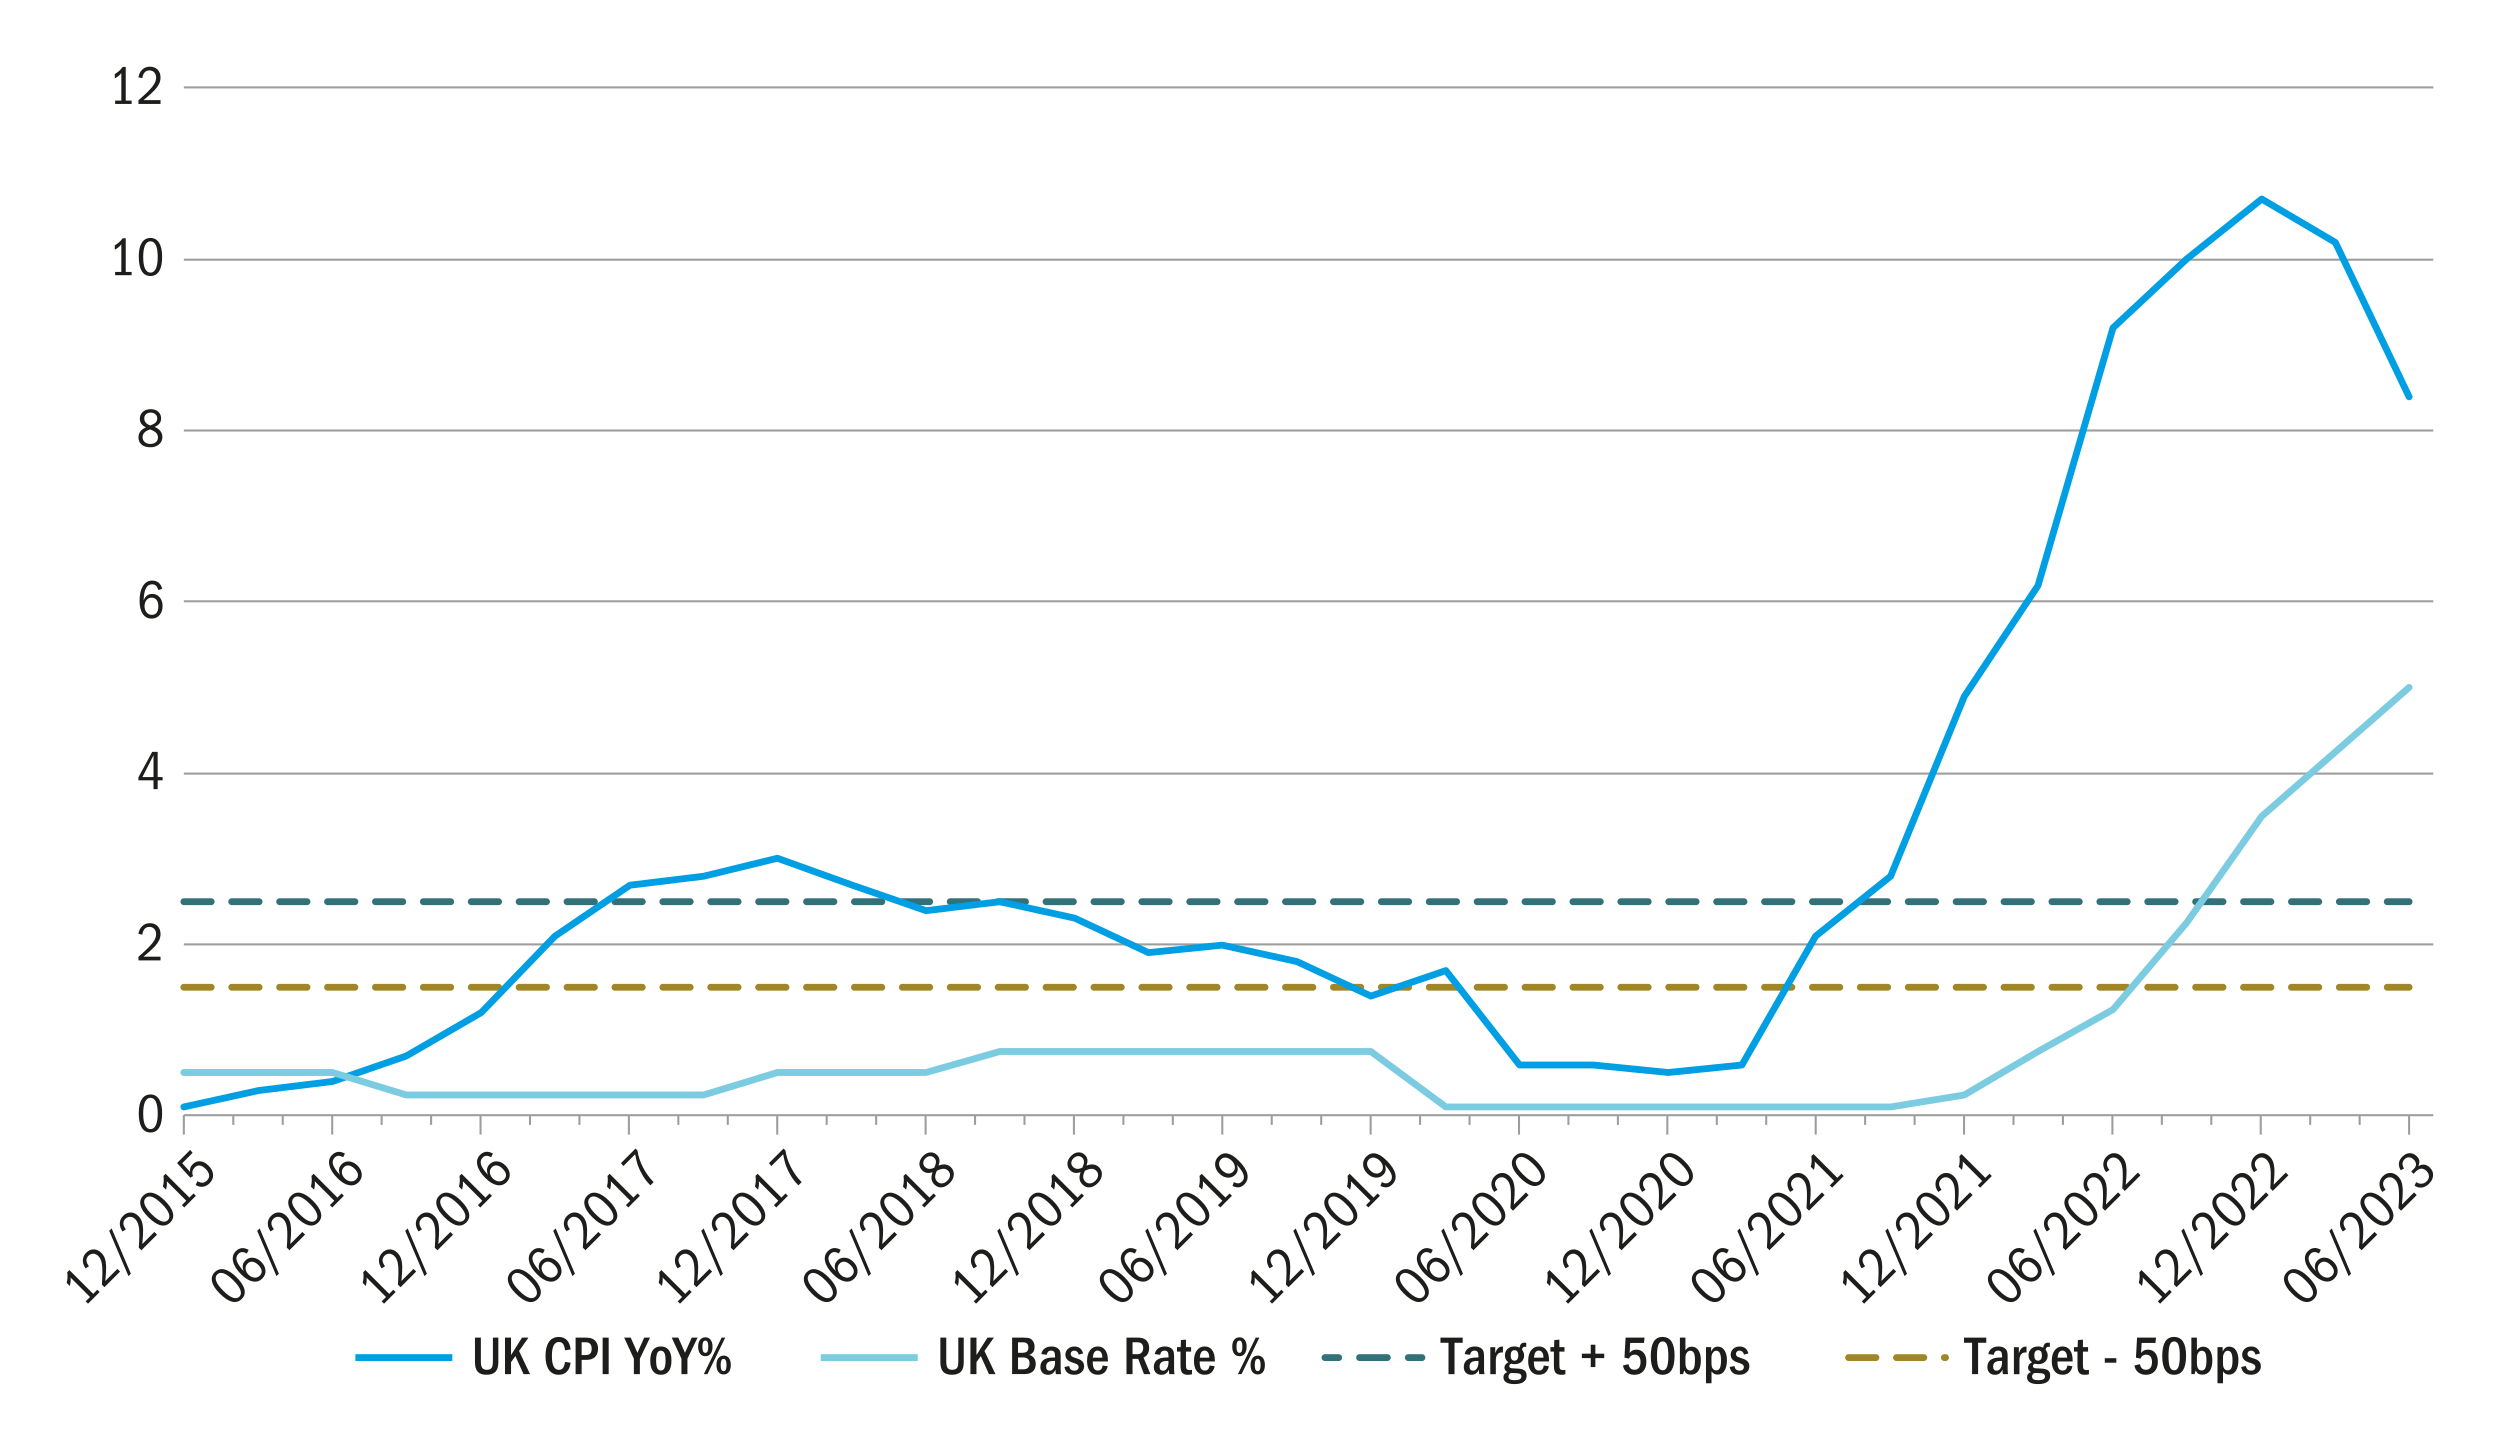 <svg xmlns="http://www.w3.org/2000/svg" id="Graph" width="750" height="435" viewBox="0 0 750 435"><defs><style>.cls-1{stroke-dasharray:0 0 8.35 6.26;}.cls-1,.cls-2,.cls-3,.cls-4,.cls-5,.cls-6,.cls-7,.cls-8,.cls-9,.cls-10{fill:none;}.cls-1,.cls-3,.cls-4,.cls-7,.cls-8,.cls-9,.cls-10{stroke-miterlimit:10;}.cls-1,.cls-4,.cls-5,.cls-6,.cls-7,.cls-8,.cls-9,.cls-10{stroke-width:2.05px;}.cls-1,.cls-4,.cls-5,.cls-6,.cls-7,.cls-10{stroke-linecap:round;}.cls-1,.cls-7,.cls-10{stroke:#337179;}.cls-2,.cls-11{stroke-width:0px;}.cls-3{stroke:#9d9d9c;stroke-width:.62px;}.cls-4{stroke:#a08627;}.cls-4,.cls-10{stroke-dasharray:0 0 8.21 6.16;}.cls-5,.cls-6{stroke-linejoin:round;}.cls-5,.cls-8{stroke:#7bcbe1;}.cls-6,.cls-9{stroke:#009fe3;}.cls-11{fill:#1d1d1b;}</style></defs><rect class="cls-2" x="56.69" y="56.69" width="340.16" height="192.76"></rect><line class="cls-9" x1="106.61" y1="407.28" x2="135.7" y2="407.28"></line><path class="cls-11" d="m147.87,401.29h1.63v7.4c0,1.34-.3,2.29-.89,2.87-.6.58-1.5.87-2.7.87s-2.02-.3-2.58-.91c-.56-.61-.84-1.57-.84-2.9v-7.34h1.77v7.13c0,.96.14,1.63.42,1.99.28.36.75.54,1.4.54.47,0,.83-.09,1.09-.26.26-.18.44-.43.54-.76s.16-.91.16-1.72v-6.91Z"></path><path class="cls-11" d="m157.06,412.24l-2.45-5.42-1.3,1.82v3.6h-1.81v-10.95h1.81v5.22l3.3-5.22h1.92l-2.82,4.02,3.3,6.93h-1.95Z"></path><path class="cls-11" d="m171.18,408.79c-.16,1.23-.55,2.14-1.16,2.74-.61.6-1.41.9-2.42.9-1.26,0-2.23-.49-2.92-1.47-.69-.98-1.03-2.37-1.03-4.16s.35-3.26,1.04-4.24c.69-.98,1.68-1.47,2.95-1.47,1.01,0,1.81.31,2.42.93s.99,1.56,1.14,2.82l-1.69.23c-.09-.83-.28-1.45-.57-1.86-.29-.41-.71-.62-1.27-.62-.68,0-1.2.34-1.56,1.03-.36.68-.54,1.76-.54,3.23,0,1.38.18,2.41.54,3.09.36.68.88,1.02,1.56,1.02.51,0,.92-.19,1.21-.56.29-.37.5-.98.63-1.82l1.67.23Z"></path><path class="cls-11" d="m172.68,412.24v-10.95h2.84c1.05,0,1.83.13,2.33.4.5.27.89.66,1.16,1.17.27.51.4,1.09.4,1.74,0,1.08-.3,1.92-.9,2.5-.6.58-1.48.87-2.63.87h-1.39v4.27h-1.81Zm3-5.71c.63,0,1.1-.16,1.39-.47.29-.31.43-.8.43-1.47,0-.6-.14-1.07-.43-1.4-.29-.33-.7-.5-1.22-.5h-1.36v3.84h1.2Z"></path><path class="cls-11" d="m180.79,412.24v-10.95h1.81v10.95h-1.81Z"></path><path class="cls-11" d="m190.16,412.24v-4.63l-2.91-6.32h1.97l2,4.55,2.04-4.55h1.74l-3.04,6.32v4.63h-1.81Z"></path><path class="cls-11" d="m198.27,403.94c1.02,0,1.8.35,2.35,1.06.55.71.82,1.74.82,3.11,0,1.44-.27,2.53-.81,3.24-.54.72-1.34,1.08-2.39,1.08s-1.83-.37-2.36-1.1c-.54-.73-.8-1.78-.8-3.15s.27-2.47.8-3.18c.54-.71,1.33-1.06,2.4-1.06Zm-.03,1.26c-.5,0-.86.26-1.08.77-.21.51-.32,1.25-.32,2.22,0,1.03.12,1.78.34,2.26.23.48.59.71,1.07.71s.85-.24,1.08-.71c.22-.47.34-1.23.34-2.28s-.11-1.81-.34-2.27c-.23-.46-.59-.7-1.08-.7Z"></path><path class="cls-11" d="m204.43,412.24v-4.63l-2.91-6.32h1.97l2,4.55,2.04-4.55h1.74l-3.04,6.32v4.63h-1.81Z"></path><path class="cls-11" d="m211.61,401.19c.66,0,1.18.25,1.57.75.39.5.58,1.19.58,2.08s-.19,1.6-.57,2.09c-.38.5-.91.75-1.58.75s-1.21-.25-1.59-.76c-.38-.5-.58-1.2-.58-2.08s.19-1.57.58-2.07c.39-.5.92-.75,1.58-.75Zm-.02,1c-.31,0-.53.15-.66.43-.14.29-.21.75-.21,1.39,0,.6.07,1.06.2,1.37.13.31.36.47.69.47.31,0,.53-.14.66-.43.14-.28.21-.76.21-1.41s-.07-1.11-.21-1.4-.37-.43-.67-.43Zm-.44,10.05l5.34-10.95h1.08l-5.34,10.95h-1.08Zm5.94-5.57c.67,0,1.19.25,1.58.76.38.51.57,1.2.57,2.08s-.19,1.58-.58,2.08c-.39.5-.91.75-1.57.75s-1.18-.25-1.57-.75c-.39-.5-.58-1.19-.58-2.07s.19-1.58.58-2.09c.39-.5.91-.75,1.57-.75Zm-.02,1c-.32,0-.54.16-.67.49-.13.33-.2.78-.2,1.35,0,.64.07,1.1.21,1.39.14.29.37.43.67.43s.54-.15.67-.43c.13-.29.2-.75.2-1.39s-.07-1.1-.21-1.39-.37-.44-.67-.44Z"></path><line class="cls-8" x1="246.23" y1="407.28" x2="275.32" y2="407.28"></line><path class="cls-11" d="m287.49,401.29h1.63v7.4c0,1.34-.3,2.29-.89,2.87-.6.58-1.5.87-2.7.87s-2.02-.3-2.58-.91c-.56-.61-.84-1.57-.84-2.9v-7.34h1.77v7.13c0,.96.14,1.63.42,1.99.28.36.75.54,1.4.54.47,0,.83-.09,1.09-.26.26-.18.44-.43.54-.76s.16-.91.16-1.72v-6.91Z"></path><path class="cls-11" d="m296.69,412.24l-2.45-5.42-1.3,1.82v3.6h-1.81v-10.95h1.81v5.22l3.3-5.22h1.92l-2.82,4.02,3.3,6.93h-1.95Z"></path><path class="cls-11" d="m303.63,412.24v-10.95h3.48c.84,0,1.47.09,1.87.25s.74.48,1,.94.39.99.39,1.6-.13,1.1-.39,1.5c-.26.4-.67.7-1.23.89.64.16,1.12.49,1.46.96.34.48.51,1.05.51,1.72,0,.99-.29,1.75-.88,2.28-.59.54-1.44.8-2.57.8h-3.64Zm3-6.4c.67,0,1.15-.13,1.45-.38.3-.25.44-.66.44-1.23,0-.5-.13-.89-.4-1.15-.27-.26-.71-.39-1.34-.39h-1.38v3.15h1.23Zm.3,4.96c.6,0,1.08-.14,1.42-.43s.52-.73.52-1.35c0-.58-.17-1.02-.5-1.33s-.86-.46-1.58-.46h-1.38v3.56h1.53Z"></path><path class="cls-11" d="m316.77,412.24c-.04-.15-.07-.35-.09-.58-.02-.23-.02-.49-.02-.76-.28.55-.61.94-.96,1.18s-.8.36-1.32.36c-.69,0-1.24-.21-1.65-.63-.41-.42-.62-.99-.62-1.7,0-.88.3-1.57.9-2.09.6-.51,1.62-.77,3.05-.77h.46v-.43c0-.57-.09-.99-.28-1.25s-.49-.39-.92-.39c-.72,0-1.16.42-1.31,1.26l-1.61-.21c.12-.72.45-1.28.99-1.68.54-.4,1.23-.6,2.06-.6.6,0,1.12.11,1.55.34.43.22.74.52.92.89.18.37.27.91.27,1.61v3.96c0,.32.01.61.04.86.03.26.06.47.09.63h-1.56Zm-.25-3.96s-.08,0-.15,0c-.07,0-.13,0-.2,0-.84,0-1.44.14-1.8.42-.36.28-.53.71-.53,1.3,0,.39.09.7.27.9.18.21.45.31.81.31.45,0,.83-.23,1.13-.69.31-.46.46-1.05.46-1.76v-.48Z"></path><path class="cls-11" d="m323.63,406.39c-.11-.4-.28-.71-.52-.91s-.52-.3-.85-.3c-.29,0-.54.09-.75.28-.2.19-.3.43-.3.72,0,.47.26.79.77.97.51.18,1.03.36,1.56.55.53.19.94.46,1.24.82.3.36.45.81.45,1.35,0,.73-.27,1.34-.82,1.83-.55.49-1.26.73-2.15.73-.83,0-1.49-.19-1.99-.58-.49-.39-.8-.98-.94-1.76l1.43-.28c.07.46.23.81.49,1.04s.62.35,1.07.35c.39,0,.7-.1.93-.3.22-.2.34-.45.34-.77,0-.27-.1-.51-.3-.7-.2-.19-.58-.37-1.13-.53s-1.03-.35-1.4-.56c-.38-.21-.66-.48-.85-.8s-.29-.69-.29-1.1c0-.7.25-1.29.75-1.77.5-.48,1.15-.72,1.94-.72.69,0,1.26.18,1.7.53.44.36.75.87.93,1.55l-1.31.36Z"></path><path class="cls-11" d="m327.82,408.44v.12c0,.89.12,1.54.37,1.97.25.43.64.64,1.19.64.39,0,.7-.12.93-.34s.39-.62.5-1.17l1.51.21c-.2.86-.55,1.51-1.04,1.93-.5.42-1.15.63-1.95.63-1.02,0-1.81-.36-2.37-1.08-.56-.72-.85-1.73-.85-3.05s.29-2.41.87-3.19,1.37-1.17,2.36-1.17,1.7.37,2.23,1.1c.54.73.8,1.77.8,3.1v.3h-4.56Zm2.87-1.26c0-.65-.13-1.14-.39-1.49-.26-.34-.6-.52-1.03-.52-.39,0-.71.17-.96.5-.25.33-.4.88-.47,1.63h2.84v-.13Z"></path><path class="cls-11" d="m343.19,412.24l-1.72-4.58h-1.71v4.58h-1.81v-10.95h3.53c1.05,0,1.86.27,2.42.82.56.55.85,1.31.85,2.3,0,.63-.13,1.2-.39,1.68-.26.49-.69.88-1.31,1.19l2.09,4.96h-1.95Zm-1.99-5.98c.54,0,.96-.16,1.28-.47.32-.31.48-.78.48-1.4,0-.56-.15-.98-.45-1.27-.3-.29-.73-.43-1.29-.43h-1.46v3.58h1.45Z"></path><path class="cls-11" d="m350.8,412.24c-.04-.15-.07-.35-.09-.58-.02-.23-.02-.49-.02-.76-.28.55-.61.94-.96,1.18s-.8.36-1.32.36c-.69,0-1.24-.21-1.65-.63-.41-.42-.62-.99-.62-1.7,0-.88.3-1.57.9-2.09.6-.51,1.62-.77,3.05-.77h.46v-.43c0-.57-.09-.99-.28-1.25s-.49-.39-.92-.39c-.72,0-1.16.42-1.31,1.26l-1.61-.21c.12-.72.45-1.28.99-1.68.54-.4,1.23-.6,2.06-.6.6,0,1.12.11,1.55.34.43.22.74.52.92.89.18.37.27.91.27,1.61v3.96c0,.32.01.61.04.86.03.26.06.47.09.63h-1.56Zm-.25-3.96s-.08,0-.15,0c-.07,0-.13,0-.2,0-.84,0-1.44.14-1.8.42-.36.28-.53.71-.53,1.3,0,.39.09.7.27.9.18.21.45.31.81.31.45,0,.83-.23,1.13-.69.31-.46.46-1.05.46-1.76v-.48Z"></path><path class="cls-11" d="m357.6,412.29c-.25.06-.46.09-.63.12s-.37.03-.62.03c-.76,0-1.31-.19-1.67-.58-.36-.38-.53-1.13-.53-2.25v-4.12h-1.05v-1.35h1.1l.08-2.12,1.51-.13v2.25h1.54v1.35h-1.54v3.74c0,.36.01.69.04.99.03.3.13.5.3.62.17.12.43.18.77.18.14,0,.37-.02.69-.05v1.31Z"></path><path class="cls-11" d="m359.9,408.44v.12c0,.89.12,1.54.37,1.97.25.43.64.64,1.19.64.39,0,.7-.12.93-.34s.39-.62.5-1.17l1.51.21c-.2.86-.55,1.51-1.04,1.93-.5.42-1.15.63-1.95.63-1.02,0-1.81-.36-2.37-1.08-.56-.72-.85-1.73-.85-3.05s.29-2.41.87-3.19,1.37-1.17,2.36-1.17,1.7.37,2.23,1.1c.54.73.8,1.77.8,3.1v.3h-4.56Zm2.87-1.26c0-.65-.13-1.14-.39-1.49-.26-.34-.6-.52-1.03-.52-.39,0-.71.17-.96.5-.25.33-.4.88-.47,1.63h2.84v-.13Z"></path><path class="cls-11" d="m371.84,401.19c.66,0,1.18.25,1.57.75.39.5.58,1.19.58,2.08s-.19,1.6-.57,2.09c-.38.5-.91.75-1.58.75s-1.21-.25-1.59-.76c-.38-.5-.58-1.2-.58-2.08s.19-1.57.58-2.07c.39-.5.92-.75,1.58-.75Zm-.02,1c-.31,0-.53.15-.66.43-.14.29-.21.75-.21,1.39,0,.6.07,1.06.2,1.37.13.31.36.47.69.47.31,0,.53-.14.66-.43.14-.28.21-.76.21-1.41s-.07-1.11-.21-1.4-.37-.43-.67-.43Zm-.44,10.05l5.34-10.95h1.08l-5.34,10.95h-1.08Zm5.94-5.57c.67,0,1.19.25,1.58.76.38.51.57,1.2.57,2.08s-.19,1.58-.58,2.08c-.39.5-.91.75-1.57.75s-1.18-.25-1.57-.75c-.39-.5-.58-1.19-.58-2.07s.19-1.58.58-2.09c.39-.5.91-.75,1.57-.75Zm-.02,1c-.32,0-.54.16-.67.49-.13.33-.2.78-.2,1.35,0,.64.07,1.1.21,1.39.14.29.37.43.67.43s.54-.15.67-.43c.13-.29.2-.75.2-1.39s-.07-1.1-.21-1.39-.37-.44-.67-.44Z"></path><line class="cls-7" x1="397.49" y1="407.28" x2="401.6" y2="407.28"></line><line class="cls-1" x1="407.86" y1="407.28" x2="419.34" y2="407.28"></line><line class="cls-7" x1="422.48" y1="407.28" x2="426.58" y2="407.28"></line><path class="cls-11" d="m434.55,412.24v-9.41h-2.41v-1.54h6.67v1.54h-2.45v9.41h-1.81Z"></path><path class="cls-11" d="m443.79,412.24c-.04-.15-.07-.35-.09-.58-.02-.23-.02-.49-.02-.76-.28.55-.61.94-.96,1.18s-.8.36-1.32.36c-.69,0-1.24-.21-1.65-.63-.41-.42-.62-.99-.62-1.7,0-.88.3-1.57.9-2.09.6-.51,1.62-.77,3.05-.77h.46v-.43c0-.57-.09-.99-.28-1.25s-.49-.39-.92-.39c-.72,0-1.16.42-1.31,1.26l-1.61-.21c.12-.72.45-1.28.99-1.68.54-.4,1.23-.6,2.06-.6.6,0,1.12.11,1.55.34.43.22.74.52.92.89.18.37.27.91.27,1.61v3.96c0,.32.01.61.04.86.03.26.06.47.09.63h-1.56Zm-.25-3.96s-.08,0-.15,0c-.07,0-.13,0-.2,0-.84,0-1.44.14-1.8.42-.36.28-.53.71-.53,1.3,0,.39.09.7.27.9.18.21.45.31.81.31.45,0,.83-.23,1.13-.69.31-.46.46-1.05.46-1.76v-.48Z"></path><path class="cls-11" d="m447.09,412.24v-8.09h1.48v1.81c.44-1.32,1.11-1.99,2.02-1.99.07,0,.12,0,.17,0,.05,0,.09.01.12.02v1.74s-.1,0-.16,0c-.06,0-.12,0-.19,0-.56,0-.99.2-1.31.6-.31.4-.47.98-.47,1.73v4.19h-1.67Z"></path><path class="cls-11" d="m457.86,404.08c-.13-.03-.26-.05-.38-.05-.24,0-.43.06-.57.19-.14.13-.25.36-.31.7.21.26.36.54.47.82.1.28.16.59.16.92,0,.76-.26,1.38-.77,1.86s-1.2.73-2.05.73c-.21,0-.39-.01-.54-.04-.15-.03-.31-.06-.48-.11-.21.09-.36.19-.46.3-.1.11-.15.25-.15.43,0,.42.3.63.91.66.61.02,1.28.06,2,.12.73.06,1.29.24,1.69.55.4.31.6.83.6,1.56,0,.83-.31,1.46-.93,1.88-.62.42-1.54.63-2.75.63-1.05,0-1.86-.17-2.42-.52s-.85-.85-.85-1.52c0-.78.39-1.3,1.18-1.56-.31-.18-.53-.37-.67-.58s-.21-.47-.21-.76c0-.35.1-.66.31-.93.21-.27.5-.5.89-.68-.38-.26-.65-.56-.81-.89-.16-.33-.24-.72-.24-1.17,0-.81.26-1.46.79-1.95s1.22-.73,2.07-.73c.33,0,.61.03.84.1.23.07.46.15.69.25.09-.5.24-.88.46-1.12.22-.25.56-.37,1.03-.37.11,0,.28.02.51.05v1.23Zm-4.61,7.82c-.47.22-.71.56-.71,1.03,0,.42.15.71.46.88.31.17.8.25,1.48.25,1.29,0,1.94-.37,1.94-1.12,0-.59-.37-.91-1.12-.95-.75-.04-1.1-.07-1.04-.07l-1-.03Zm1.13-6.85c-.37,0-.66.13-.87.39-.21.26-.31.66-.31,1.2s.1.92.3,1.17c.2.26.48.39.85.39s.64-.14.85-.41c.2-.27.3-.66.3-1.15s-.1-.91-.3-1.18c-.2-.27-.47-.41-.82-.41Z"></path><path class="cls-11" d="m460.16,408.44v.12c0,.89.12,1.54.37,1.97.25.43.64.64,1.19.64.39,0,.7-.12.93-.34s.39-.62.5-1.17l1.51.21c-.2.86-.55,1.51-1.04,1.93-.5.42-1.15.63-1.95.63-1.02,0-1.81-.36-2.37-1.08-.56-.72-.85-1.73-.85-3.05s.29-2.41.87-3.19,1.37-1.17,2.36-1.17,1.7.37,2.23,1.1c.54.73.8,1.77.8,3.1v.3h-4.56Zm2.87-1.26c0-.65-.13-1.14-.39-1.49-.26-.34-.6-.52-1.03-.52-.39,0-.71.17-.96.5-.25.33-.4.88-.47,1.63h2.84v-.13Z"></path><path class="cls-11" d="m469.62,412.29c-.25.06-.46.09-.63.12s-.37.03-.62.03c-.76,0-1.31-.19-1.67-.58-.36-.38-.53-1.13-.53-2.25v-4.12h-1.05v-1.35h1.1l.08-2.12,1.51-.13v2.25h1.54v1.35h-1.54v3.74c0,.36.01.69.04.99.03.3.13.5.3.62.17.12.43.18.77.18.14,0,.37-.02.69-.05v1.31Z"></path><path class="cls-11" d="m477.22,410.12v-2.69h-2.66v-1.33h2.66v-2.69h1.39v2.69h2.66v1.33h-2.66v2.69h-1.39Z"></path><path class="cls-11" d="m488.52,409.23c.15.61.37,1.05.66,1.31.28.26.68.39,1.18.39.6,0,1.05-.21,1.35-.62.3-.42.45-.99.45-1.71s-.15-1.24-.45-1.63c-.3-.39-.74-.58-1.3-.58-.4,0-.75.1-1.03.29-.28.19-.51.5-.68.91l-1.36-.3.34-6.01h5.68l-.16,1.59h-4.15l-.16,3.04c.27-.37.58-.63.9-.79.33-.15.71-.23,1.13-.23.92,0,1.65.32,2.19.97.54.65.81,1.54.81,2.68,0,1.21-.33,2.17-.98,2.86-.65.69-1.52,1.04-2.62,1.04-.91,0-1.67-.25-2.3-.76-.62-.51-1-1.19-1.13-2.04l1.63-.39Z"></path><path class="cls-11" d="m498.79,401.09c1.18,0,2.07.47,2.68,1.41.6.94.9,2.32.9,4.14,0,1.98-.3,3.44-.89,4.38-.59.94-1.49,1.41-2.69,1.41s-2.07-.47-2.67-1.4c-.6-.94-.89-2.32-.89-4.15,0-1.95.29-3.4.87-4.36s1.48-1.44,2.69-1.44Zm-.02,1.35c-.59,0-1.02.35-1.28,1.04-.26.7-.39,1.79-.39,3.29s.13,2.57.39,3.27c.26.7.69,1.05,1.31,1.05s1.04-.34,1.3-1.03c.27-.68.4-1.78.4-3.29s-.13-2.62-.4-3.31c-.27-.68-.71-1.03-1.32-1.03Z"></path><path class="cls-11" d="m503.97,412.24v-10.95h1.66v3.78c.27-.38.56-.66.85-.82s.64-.25,1.04-.25c.85,0,1.52.37,2.01,1.1.49.73.73,1.73.73,3,0,1.39-.26,2.46-.77,3.19-.52.74-1.26,1.11-2.23,1.11-.53,0-.94-.1-1.24-.3-.3-.2-.54-.52-.73-.96-.07.15-.14.35-.22.6-.08.25-.13.41-.14.5h-.95Zm1.66-3.4c0,.75.12,1.33.36,1.72.24.39.6.58,1.07.58.51,0,.88-.23,1.1-.71.22-.47.33-1.25.33-2.35,0-1.03-.11-1.76-.33-2.2-.22-.44-.58-.66-1.07-.66-.42,0-.76.19-1.04.58-.28.39-.42.86-.42,1.42v1.61Z"></path><path class="cls-11" d="m511.8,414.98v-10.84h1.54v1.33c.24-.51.52-.89.83-1.13.31-.23.7-.35,1.17-.35.84,0,1.51.37,2,1.11.49.74.74,1.73.74,2.96,0,1.3-.24,2.35-.73,3.14-.49.79-1.17,1.18-2.06,1.18-.38,0-.72-.07-1.01-.21-.29-.14-.57-.4-.83-.77v3.58h-1.66Zm1.66-5.78c0,.62.13,1.1.39,1.43.26.33.61.49,1.03.49.49,0,.85-.24,1.08-.72.23-.48.34-1.24.34-2.27s-.12-1.76-.36-2.22c-.24-.46-.61-.69-1.1-.69-.38,0-.71.2-.99.61s-.41.86-.41,1.38v1.99Z"></path><path class="cls-11" d="m523.21,406.39c-.11-.4-.28-.71-.52-.91s-.52-.3-.85-.3c-.29,0-.54.09-.75.28-.2.19-.3.43-.3.72,0,.47.26.79.77.97.51.18,1.03.36,1.56.55.53.19.94.46,1.24.82.3.36.45.81.45,1.35,0,.73-.27,1.34-.82,1.83-.55.49-1.26.73-2.15.73-.83,0-1.49-.19-1.99-.58-.49-.39-.8-.98-.94-1.76l1.43-.28c.07.46.23.81.49,1.04s.62.35,1.07.35c.39,0,.7-.1.93-.3.22-.2.34-.45.34-.77,0-.27-.1-.51-.3-.7-.2-.19-.58-.37-1.13-.53s-1.03-.35-1.4-.56c-.38-.21-.66-.48-.85-.8s-.29-.69-.29-1.1c0-.7.25-1.29.75-1.77.5-.48,1.15-.72,1.94-.72.69,0,1.26.18,1.7.53.44.36.75.87.93,1.55l-1.31.36Z"></path><line class="cls-4" x1="554.57" y1="407.28" x2="583.66" y2="407.28"></line><path class="cls-11" d="m591.62,412.24v-9.41h-2.41v-1.54h6.67v1.54h-2.45v9.41h-1.81Z"></path><path class="cls-11" d="m600.87,412.24c-.04-.15-.07-.35-.09-.58-.02-.23-.02-.49-.02-.76-.28.55-.61.94-.96,1.18-.36.24-.8.36-1.32.36-.69,0-1.24-.21-1.65-.63-.41-.42-.62-.99-.62-1.7,0-.88.3-1.57.9-2.09.6-.51,1.62-.77,3.05-.77h.46v-.43c0-.57-.09-.99-.28-1.25s-.49-.39-.92-.39c-.72,0-1.16.42-1.31,1.26l-1.61-.21c.12-.72.45-1.28.99-1.68.54-.4,1.23-.6,2.06-.6.6,0,1.12.11,1.55.34s.74.52.92.89.27.91.27,1.61v3.96c0,.32.01.61.04.86.03.26.06.47.09.63h-1.56Zm-.24-3.96s-.08,0-.15,0c-.07,0-.13,0-.2,0-.84,0-1.44.14-1.8.42-.36.28-.54.71-.54,1.3,0,.39.09.7.27.9.18.21.45.31.81.31.45,0,.83-.23,1.13-.69.31-.46.46-1.05.46-1.76v-.48Z"></path><path class="cls-11" d="m604.17,412.24v-8.09h1.48v1.81c.44-1.32,1.11-1.99,2.02-1.99.06,0,.12,0,.17,0,.05,0,.09.01.12.02v1.74s-.1,0-.16,0c-.06,0-.12,0-.19,0-.56,0-.99.2-1.3.6-.31.4-.47.98-.47,1.73v4.19h-1.67Z"></path><path class="cls-11" d="m614.94,404.08c-.13-.03-.26-.05-.38-.05-.24,0-.43.06-.57.19-.14.13-.25.36-.31.7.21.26.36.54.47.82.1.28.16.59.16.92,0,.76-.26,1.38-.77,1.86-.51.49-1.2.73-2.05.73-.21,0-.39-.01-.54-.04-.15-.03-.31-.06-.48-.11-.21.09-.36.19-.46.3s-.15.25-.15.43c0,.42.3.63.91.66s1.27.06,2,.12c.73.06,1.29.24,1.69.55s.6.83.6,1.56c0,.83-.31,1.46-.93,1.88-.62.42-1.54.63-2.75.63-1.05,0-1.86-.17-2.42-.52-.57-.34-.85-.85-.85-1.52,0-.78.39-1.3,1.18-1.56-.31-.18-.53-.37-.67-.58s-.21-.47-.21-.76c0-.35.1-.66.31-.93.21-.27.5-.5.89-.68-.38-.26-.65-.56-.81-.89s-.24-.72-.24-1.17c0-.81.26-1.46.79-1.95s1.22-.73,2.07-.73c.33,0,.61.03.84.1.23.07.46.15.69.25.09-.5.24-.88.46-1.12.22-.25.56-.37,1.03-.37.11,0,.28.02.51.05v1.23Zm-4.61,7.82c-.47.22-.71.56-.71,1.03,0,.42.15.71.46.88.31.17.8.25,1.48.25,1.29,0,1.94-.37,1.94-1.12,0-.59-.37-.91-1.12-.95-.75-.04-1.1-.07-1.04-.07l-1-.03Zm1.13-6.85c-.37,0-.66.13-.87.39s-.31.66-.31,1.2.1.92.3,1.17c.2.26.48.39.85.39s.64-.14.85-.41c.2-.27.3-.66.3-1.15s-.1-.91-.29-1.18c-.2-.27-.47-.41-.82-.41Z"></path><path class="cls-11" d="m617.24,408.44v.12c0,.89.12,1.54.37,1.97s.64.64,1.19.64c.39,0,.7-.12.93-.34s.39-.62.5-1.17l1.51.21c-.2.86-.55,1.51-1.04,1.93-.5.42-1.15.63-1.95.63-1.02,0-1.81-.36-2.37-1.08-.57-.72-.85-1.73-.85-3.05s.29-2.41.87-3.19c.58-.78,1.37-1.17,2.36-1.17s1.7.37,2.23,1.1c.54.73.8,1.77.8,3.1v.3h-4.56Zm2.87-1.26c0-.65-.13-1.14-.38-1.49-.26-.34-.6-.52-1.03-.52-.39,0-.72.17-.96.5-.24.33-.4.88-.47,1.63h2.84v-.13Z"></path><path class="cls-11" d="m626.69,412.29c-.25.06-.46.09-.63.12-.17.02-.37.03-.62.03-.76,0-1.31-.19-1.67-.58s-.53-1.13-.53-2.25v-4.12h-1.05v-1.35h1.1l.08-2.12,1.51-.13v2.25h1.54v1.35h-1.54v3.74c0,.36.01.69.04.99.03.3.13.5.3.62.17.12.43.18.77.18.14,0,.37-.02.69-.05v1.31Z"></path><path class="cls-11" d="m631.44,408.81v-1.35h3.46v1.35h-3.46Z"></path><path class="cls-11" d="m641.96,409.23c.15.61.37,1.05.66,1.31.28.26.68.39,1.18.39.6,0,1.05-.21,1.35-.62s.45-.99.45-1.71-.15-1.24-.45-1.63-.74-.58-1.3-.58c-.4,0-.75.1-1.03.29-.28.19-.51.5-.68.91l-1.36-.3.34-6.01h5.68l-.16,1.59h-4.15l-.16,3.04c.27-.37.58-.63.9-.79.33-.15.71-.23,1.13-.23.92,0,1.65.32,2.19.97.54.65.81,1.54.81,2.68,0,1.21-.33,2.17-.98,2.86-.65.69-1.52,1.04-2.62,1.04-.91,0-1.68-.25-2.3-.76s-1-1.19-1.13-2.04l1.63-.39Z"></path><path class="cls-11" d="m652.24,401.09c1.18,0,2.07.47,2.68,1.41.6.94.9,2.32.9,4.14,0,1.98-.3,3.44-.89,4.38-.59.94-1.49,1.41-2.69,1.41s-2.07-.47-2.67-1.4c-.6-.94-.9-2.32-.9-4.15,0-1.95.29-3.4.87-4.36.58-.96,1.48-1.44,2.69-1.44Zm-.02,1.35c-.59,0-1.02.35-1.28,1.04-.26.7-.39,1.79-.39,3.29s.13,2.57.38,3.27c.26.7.69,1.05,1.31,1.05s1.04-.34,1.3-1.03c.27-.68.4-1.78.4-3.29s-.13-2.62-.4-3.31-.71-1.03-1.32-1.03Z"></path><path class="cls-11" d="m657.41,412.24v-10.95h1.66v3.78c.27-.38.56-.66.85-.82.3-.16.64-.25,1.04-.25.85,0,1.52.37,2.01,1.1s.73,1.73.73,3c0,1.39-.26,2.46-.77,3.19-.52.74-1.26,1.11-2.23,1.11-.53,0-.94-.1-1.24-.3s-.55-.52-.73-.96c-.06.15-.14.35-.22.6-.08.25-.13.41-.14.5h-.95Zm1.66-3.4c0,.75.12,1.33.36,1.72.24.39.6.58,1.07.58.52,0,.88-.23,1.1-.71s.33-1.25.33-2.35c0-1.03-.11-1.76-.33-2.2-.22-.44-.58-.66-1.07-.66-.42,0-.76.19-1.04.58-.28.39-.42.86-.42,1.42v1.61Z"></path><path class="cls-11" d="m665.25,414.98v-10.84h1.54v1.33c.24-.51.52-.89.83-1.13.31-.23.7-.35,1.17-.35.84,0,1.51.37,2,1.11.49.74.74,1.73.74,2.96,0,1.3-.24,2.35-.73,3.14-.49.79-1.17,1.18-2.06,1.18-.38,0-.72-.07-1.01-.21-.29-.14-.57-.4-.83-.77v3.58h-1.66Zm1.66-5.78c0,.62.13,1.1.39,1.43.26.33.61.49,1.03.49.49,0,.85-.24,1.08-.72.23-.48.34-1.24.34-2.27s-.12-1.76-.36-2.22-.61-.69-1.1-.69c-.38,0-.71.2-.98.61-.27.4-.41.86-.41,1.38v1.99Z"></path><path class="cls-11" d="m676.66,406.39c-.11-.4-.28-.71-.52-.91-.24-.2-.52-.3-.85-.3-.29,0-.55.09-.75.28-.2.19-.3.43-.3.72,0,.47.26.79.77.97.51.18,1.03.36,1.56.55s.94.46,1.24.82c.3.36.45.81.45,1.35,0,.73-.27,1.34-.82,1.83s-1.26.73-2.15.73c-.83,0-1.49-.19-1.99-.58s-.81-.98-.94-1.76l1.43-.28c.06.46.23.81.49,1.04s.62.35,1.07.35c.39,0,.7-.1.93-.3.22-.2.34-.45.34-.77,0-.27-.1-.51-.3-.7s-.58-.37-1.13-.53c-.56-.16-1.03-.35-1.4-.56-.38-.21-.66-.48-.85-.8-.19-.33-.29-.69-.29-1.1,0-.7.25-1.29.76-1.77s1.15-.72,1.94-.72c.69,0,1.25.18,1.7.53.44.36.75.87.93,1.55l-1.31.36Z"></path><line class="cls-10" x1="55.15" y1="270.51" x2="722.73" y2="270.51"></line><line class="cls-4" x1="55.15" y1="296.18" x2="722.73" y2="296.18"></line><path class="cls-11" d="m45.15,328.34c1.13,0,1.99.49,2.59,1.47s.9,2.36.9,4.15c0,1.92-.3,3.36-.89,4.33s-1.46,1.46-2.6,1.46-2.04-.49-2.63-1.47c-.59-.98-.89-2.43-.89-4.34s.3-3.23.91-4.18c.61-.95,1.48-1.42,2.6-1.42Zm-.02,1c-.68,0-1.21.39-1.59,1.16-.38.77-.58,1.96-.58,3.55s.19,2.74.57,3.52c.38.78.92,1.17,1.62,1.17s1.22-.39,1.6-1.18c.38-.79.57-1.96.57-3.51s-.19-2.76-.56-3.54c-.37-.78-.91-1.17-1.63-1.17Z"></path><path class="cls-11" d="m41.54,288.13v-1.1c2-1.74,3.39-3.09,4.15-4.06.77-.97,1.15-1.86,1.15-2.68,0-.66-.18-1.19-.55-1.6s-.86-.62-1.47-.62c-.58,0-1.05.19-1.41.57-.36.38-.6.97-.71,1.76l-1.17-.25c.16-1,.56-1.78,1.17-2.35.62-.57,1.38-.85,2.27-.85.95,0,1.72.3,2.31.89.59.6.88,1.38.88,2.36,0,.68-.15,1.32-.44,1.92-.3.6-.75,1.24-1.37,1.91-.62.67-1.72,1.66-3.31,2.97h5.12v1.13h-6.63Z"></path><path class="cls-11" d="m46.05,236.74v-2.64h-4.53v-.89l4.14-7.65h1.64v7.55h1.48v.99h-1.48v2.64h-1.25Zm0-10.15l-3.32,6.52h3.32v-6.52Z"></path><path class="cls-11" d="m47.51,177.01c-.19-.61-.43-1.05-.73-1.32-.3-.27-.68-.4-1.14-.4-.82,0-1.43.37-1.84,1.12s-.65,1.98-.72,3.69c.27-.65.62-1.13,1.03-1.45.42-.32.94-.48,1.58-.48.9,0,1.64.34,2.22,1.03.58.68.87,1.56.87,2.62s-.3,2.01-.91,2.71-1.4,1.05-2.39,1.05c-1.13,0-2.01-.47-2.65-1.41-.64-.94-.96-2.27-.96-3.97,0-1.85.34-3.32,1.01-4.4.67-1.08,1.6-1.63,2.77-1.63.75,0,1.38.2,1.89.59.5.39.88,1.01,1.13,1.86l-1.15.39Zm-1.95,2.28c-.68,0-1.22.25-1.61.74-.39.49-.59,1.1-.59,1.82s.2,1.35.61,1.86c.4.5.93.75,1.58.75s1.12-.22,1.45-.66c.33-.44.5-1.08.5-1.9s-.18-1.46-.53-1.92c-.35-.46-.82-.69-1.41-.69Z"></path><path class="cls-11" d="m46.41,128.08c.81.36,1.4.8,1.76,1.3s.55,1.08.55,1.7c0,.9-.33,1.64-1,2.22-.67.59-1.54.88-2.63.88s-1.99-.26-2.61-.8c-.62-.53-.94-1.26-.94-2.18,0-.66.18-1.23.53-1.72s.92-.91,1.7-1.26c-.63-.33-1.1-.7-1.39-1.12-.29-.42-.43-.91-.43-1.47,0-.84.3-1.53.89-2.07.6-.54,1.39-.8,2.37-.8s1.7.26,2.27.77c.58.51.86,1.18.86,2,0,1.14-.65,1.98-1.95,2.53Zm-1.4.75c-.82.28-1.4.62-1.73.99-.33.38-.5.82-.5,1.34,0,.6.22,1.09.65,1.46.43.37.99.56,1.68.56s1.23-.18,1.65-.53c.42-.35.63-.82.63-1.39s-.18-1.04-.55-1.41-.98-.71-1.83-1.02Zm.08-1.2c.71-.24,1.24-.53,1.58-.86.34-.33.51-.75.51-1.24s-.19-.94-.56-1.26c-.37-.33-.85-.49-1.45-.49-.56,0-1.01.16-1.36.48-.35.32-.53.73-.53,1.25,0,.47.14.88.41,1.24.27.36.74.65,1.39.89Z"></path><path class="cls-11" d="m34.54,82.57v-.99h1.86v-8.28c-.27.35-.57.65-.89.91s-.67.5-1.07.71v-1.31c.45-.26.86-.56,1.23-.88s.76-.74,1.15-1.26h.9v10.1h1.76v.99h-4.94Z"></path><path class="cls-11" d="m45.15,71.39c1.13,0,1.99.49,2.59,1.47s.9,2.36.9,4.15c0,1.92-.3,3.36-.89,4.33s-1.46,1.46-2.6,1.46-2.04-.49-2.63-1.47c-.59-.98-.89-2.43-.89-4.34s.3-3.23.91-4.18c.61-.95,1.48-1.42,2.6-1.42Zm-.02,1c-.68,0-1.21.39-1.59,1.16-.38.77-.58,1.96-.58,3.55s.19,2.74.57,3.52c.38.78.92,1.17,1.62,1.17s1.22-.39,1.6-1.18c.38-.79.57-1.96.57-3.51s-.19-2.76-.56-3.54c-.37-.78-.91-1.17-1.63-1.17Z"></path><path class="cls-11" d="m34.54,31.18v-.99h1.86v-8.28c-.27.35-.57.65-.89.91s-.67.5-1.07.71v-1.31c.45-.26.86-.56,1.23-.88s.76-.74,1.15-1.26h.9v10.1h1.76v.99h-4.94Z"></path><path class="cls-11" d="m41.54,31.18v-1.1c2-1.74,3.39-3.09,4.15-4.06.77-.97,1.15-1.86,1.15-2.68,0-.66-.18-1.19-.55-1.6s-.86-.62-1.47-.62c-.58,0-1.05.19-1.41.57-.36.38-.6.97-.71,1.76l-1.17-.25c.16-1,.56-1.78,1.17-2.35.62-.57,1.38-.85,2.27-.85.95,0,1.72.3,2.31.89.59.6.88,1.38.88,2.36,0,.68-.15,1.32-.44,1.92-.3.6-.75,1.24-1.37,1.91-.62.67-1.72,1.66-3.31,2.97h5.12v1.13h-6.63Z"></path><path class="cls-11" d="m26.4,391.11l-.7-.7,1.31-1.31-5.85-5.85c.05.44.06.86.02,1.27s-.13.83-.25,1.26l-.93-.93c.13-.5.21-1,.25-1.49.03-.49,0-1.06-.08-1.7l.64-.64,7.14,7.14,1.24-1.24.7.7-3.49,3.49Z"></path><path class="cls-11" d="m31.34,386.16l-.78-.78c.19-2.65.21-4.58.07-5.81-.14-1.23-.51-2.13-1.09-2.71-.46-.46-.97-.72-1.52-.74-.55-.03-1.04.17-1.48.6s-.61.88-.6,1.4c0,.52.26,1.1.75,1.75l-1,.65c-.59-.82-.87-1.65-.83-2.49.03-.84.37-1.58,1-2.21.67-.67,1.43-1.01,2.26-1,.83,0,1.6.36,2.29,1.05.48.48.83,1.04,1.05,1.67.22.63.34,1.4.38,2.31.04.91-.05,2.39-.24,4.44l3.62-3.62.8.8-4.69,4.69Z"></path><path class="cls-11" d="m38.54,382.84l-5.78-13.58.73-.73,5.77,13.59-.72.72Z"></path><path class="cls-11" d="m42.42,375.09l-.78-.78c.19-2.65.21-4.58.07-5.81-.14-1.23-.51-2.13-1.09-2.71-.46-.46-.97-.72-1.52-.74-.55-.03-1.04.17-1.48.6s-.61.88-.6,1.4c0,.52.26,1.1.75,1.75l-1,.65c-.59-.82-.87-1.65-.83-2.49.03-.84.37-1.58,1.01-2.21.67-.67,1.43-1.01,2.26-1,.83,0,1.6.35,2.29,1.04.48.48.83,1.04,1.05,1.67.22.63.34,1.4.38,2.31.04.91-.05,2.39-.24,4.44l3.62-3.62.8.8-4.69,4.69Z"></path><path class="cls-11" d="m43,358.69c.8-.8,1.76-1.06,2.87-.8,1.12.27,2.31,1.03,3.57,2.29,1.35,1.35,2.17,2.59,2.43,3.7.27,1.11,0,2.07-.81,2.87-.82.82-1.79,1.09-2.9.82-1.11-.27-2.34-1.09-3.7-2.45s-2.07-2.5-2.31-3.6c-.24-1.1.04-2.05.84-2.84Zm.7.72c-.48.48-.58,1.13-.31,1.94.28.82.98,1.79,2.11,2.92s2.07,1.8,2.89,2.09c.82.29,1.48.18,1.97-.31.49-.49.59-1.14.3-1.97-.29-.83-.98-1.79-2.08-2.88s-2.08-1.82-2.9-2.11c-.82-.29-1.48-.19-1.98.32Z"></path><path class="cls-11" d="m55.27,362.23l-.7-.7,1.31-1.31-5.85-5.85c.05.44.06.86.02,1.27s-.13.83-.25,1.26l-.93-.93c.13-.5.21-1,.25-1.49.03-.49,0-1.06-.08-1.7l.64-.64,7.14,7.14,1.24-1.24.7.7-3.49,3.49Z"></path><path class="cls-11" d="m59.19,354.36c.6.32,1.13.48,1.58.46.45-.01.89-.24,1.33-.67.5-.5.71-1.04.63-1.64-.07-.6-.43-1.22-1.07-1.86-.59-.59-1.16-.92-1.72-.99-.56-.07-1.08.13-1.56.61-.34.34-.55.71-.64,1.11-.09.4-.03.88.17,1.44l-.81.49-3.98-4.4,3.94-3.94.72.88-3.12,3.12,2.36,2.59c-.05-.48-.02-.89.09-1.23.1-.34.33-.69.68-1.04.68-.68,1.45-.98,2.3-.9.86.08,1.68.52,2.47,1.3.88.88,1.33,1.79,1.37,2.74.04.95-.32,1.8-1.07,2.56-.6.6-1.27.94-2.03,1.03-.75.09-1.46-.09-2.12-.55l.5-1.1Z"></path><path class="cls-11" d="m64.46,381.63c.8-.8,1.76-1.06,2.87-.8,1.12.27,2.31,1.03,3.57,2.29,1.35,1.35,2.17,2.59,2.43,3.7.27,1.11,0,2.07-.81,2.87s-1.79,1.09-2.9.82c-1.11-.28-2.34-1.09-3.7-2.45s-2.07-2.5-2.31-3.6c-.24-1.1.04-2.05.84-2.84Zm.7.72c-.48.48-.59,1.12-.31,1.94.28.82.98,1.79,2.11,2.92s2.07,1.81,2.89,2.09c.82.29,1.48.18,1.97-.31.49-.49.59-1.14.3-1.97s-.98-1.79-2.08-2.89-2.08-1.82-2.9-2.11c-.82-.29-1.48-.18-1.98.32Z"></path><path class="cls-11" d="m74.07,376.04c-.57-.3-1.05-.44-1.45-.42-.4.02-.77.2-1.09.52-.58.58-.75,1.28-.51,2.1.25.82.94,1.86,2.1,3.12-.27-.65-.36-1.23-.29-1.75.07-.52.33-1,.78-1.45.63-.64,1.4-.92,2.29-.84.89.07,1.72.49,2.47,1.24s1.2,1.63,1.27,2.56c.07.93-.25,1.74-.95,2.43-.8.8-1.75,1.09-2.87.88-1.12-.21-2.28-.92-3.49-2.13-1.31-1.31-2.11-2.58-2.4-3.82-.29-1.24-.02-2.28.81-3.11.53-.53,1.12-.84,1.75-.92s1.34.09,2.11.51l-.54,1.09Zm.23,3c-.48.48-.68,1.03-.62,1.66.07.63.36,1.2.87,1.71s1.1.82,1.74.88,1.19-.12,1.65-.58c.45-.45.63-.95.56-1.5-.08-.55-.41-1.12-.99-1.7s-1.16-.91-1.73-.99c-.57-.08-1.07.09-1.49.51Z"></path><path class="cls-11" d="m82.94,382.84l-5.78-13.58.73-.73,5.77,13.59-.72.72Z"></path><path class="cls-11" d="m86.82,375.08l-.78-.78c.19-2.65.21-4.58.07-5.81-.15-1.23-.51-2.13-1.09-2.71-.46-.46-.97-.71-1.52-.74-.55-.03-1.04.17-1.48.6-.41.41-.61.88-.6,1.4.01.52.26,1.1.75,1.75l-1,.65c-.59-.82-.87-1.65-.83-2.49.04-.84.37-1.58,1.01-2.21.67-.67,1.43-1.01,2.26-1,.84,0,1.6.35,2.29,1.04.48.48.83,1.04,1.05,1.67.22.64.34,1.41.38,2.32.03.91-.05,2.39-.24,4.44l3.62-3.62.8.8-4.69,4.69Z"></path><path class="cls-11" d="m87.4,358.69c.8-.8,1.76-1.06,2.87-.8,1.12.27,2.31,1.03,3.57,2.29,1.35,1.35,2.17,2.59,2.43,3.7.27,1.11,0,2.07-.81,2.87s-1.79,1.09-2.9.82c-1.11-.28-2.34-1.09-3.7-2.45s-2.07-2.5-2.31-3.6c-.24-1.1.04-2.05.84-2.84Zm.7.72c-.48.48-.59,1.12-.31,1.94.28.82.98,1.79,2.11,2.92s2.07,1.81,2.89,2.09c.82.29,1.48.18,1.97-.31.49-.49.59-1.14.3-1.97s-.98-1.79-2.08-2.89-2.08-1.82-2.9-2.11c-.82-.29-1.48-.18-1.98.32Z"></path><path class="cls-11" d="m99.67,362.23l-.7-.7,1.31-1.31-5.85-5.85c.05.44.06.87.02,1.27-.04.41-.12.83-.25,1.26l-.93-.93c.13-.51.21-1,.25-1.49.03-.49.01-1.06-.08-1.7l.64-.64,7.14,7.14,1.24-1.24.7.7-3.5,3.5Z"></path><path class="cls-11" d="m102.95,347.16c-.57-.3-1.05-.44-1.45-.42-.4.02-.77.2-1.09.52-.58.58-.75,1.28-.51,2.1s.94,1.86,2.1,3.12c-.27-.65-.36-1.23-.29-1.75.07-.52.33-1,.78-1.45.63-.64,1.4-.92,2.29-.84.89.07,1.72.49,2.47,1.24s1.2,1.63,1.27,2.56c.07.93-.25,1.74-.95,2.43-.8.8-1.75,1.09-2.87.88-1.12-.21-2.28-.92-3.49-2.13-1.31-1.31-2.11-2.58-2.4-3.82-.29-1.24-.02-2.28.81-3.11.53-.53,1.12-.84,1.75-.92s1.34.09,2.11.51l-.54,1.09Zm.23,3c-.48.48-.68,1.03-.62,1.66.07.63.36,1.2.87,1.71s1.1.82,1.74.88,1.19-.12,1.65-.58c.45-.45.63-.95.56-1.5-.08-.55-.41-1.12-.99-1.69-.58-.58-1.16-.91-1.73-.99-.57-.08-1.07.09-1.49.51Z"></path><path class="cls-11" d="m115.2,391.11l-.7-.7,1.31-1.31-5.85-5.85c.06.44.06.86.02,1.27s-.13.83-.25,1.26l-.93-.93c.13-.5.22-1,.25-1.49.04-.49,0-1.06-.08-1.7l.64-.64,7.14,7.14,1.24-1.24.7.7-3.49,3.5Z"></path><path class="cls-11" d="m120.15,386.16l-.78-.78c.19-2.65.21-4.58.07-5.81-.14-1.23-.5-2.13-1.09-2.71-.46-.46-.97-.71-1.52-.74s-1.04.17-1.47.6c-.41.41-.61.88-.6,1.4.01.52.26,1.1.75,1.75l-1,.65c-.59-.82-.87-1.65-.83-2.49.04-.84.37-1.58,1.01-2.21.67-.67,1.43-1.01,2.26-1,.83,0,1.6.35,2.29,1.04.48.48.83,1.04,1.05,1.67.22.63.34,1.41.38,2.32.03.91-.05,2.39-.24,4.44l3.62-3.62.8.8-4.69,4.69Z"></path><path class="cls-11" d="m127.35,382.84l-5.78-13.58.73-.73,5.77,13.59-.72.72Z"></path><path class="cls-11" d="m131.22,375.09l-.78-.78c.19-2.65.21-4.58.07-5.81-.14-1.23-.5-2.13-1.09-2.71-.46-.46-.97-.71-1.52-.74s-1.04.17-1.47.6c-.41.41-.61.88-.6,1.4.01.52.26,1.1.75,1.75l-1,.65c-.59-.82-.87-1.65-.83-2.49.03-.84.37-1.58,1-2.21.67-.67,1.43-1.01,2.26-1,.83,0,1.6.35,2.29,1.04.48.48.83,1.04,1.05,1.67.22.63.34,1.41.38,2.32.03.91-.05,2.39-.24,4.44l3.62-3.62.8.8-4.69,4.69Z"></path><path class="cls-11" d="m131.81,358.69c.8-.8,1.75-1.06,2.87-.8,1.12.27,2.31,1.03,3.57,2.29,1.35,1.35,2.17,2.59,2.43,3.7.27,1.11,0,2.07-.81,2.87-.82.82-1.79,1.09-2.9.82-1.11-.27-2.34-1.09-3.7-2.45s-2.07-2.5-2.31-3.6c-.24-1.1.04-2.05.84-2.84Zm.7.72c-.48.48-.58,1.13-.31,1.94.28.82.98,1.79,2.11,2.92s2.07,1.8,2.89,2.09c.82.29,1.48.18,1.97-.31.49-.49.59-1.14.3-1.97-.29-.82-.98-1.79-2.08-2.88s-2.08-1.82-2.9-2.11c-.82-.29-1.48-.19-1.98.32Z"></path><path class="cls-11" d="m144.08,362.24l-.7-.7,1.31-1.31-5.85-5.85c.06.44.06.86.02,1.27s-.13.83-.25,1.26l-.93-.93c.13-.5.22-1,.25-1.49.04-.49,0-1.06-.08-1.7l.64-.64,7.14,7.14,1.24-1.24.7.7-3.49,3.5Z"></path><path class="cls-11" d="m147.35,347.16c-.56-.3-1.05-.44-1.45-.42-.4.02-.77.2-1.09.52-.58.58-.75,1.28-.51,2.09.24.82.94,1.86,2.1,3.12-.26-.65-.36-1.23-.29-1.75.07-.52.33-1.01.78-1.46.63-.63,1.4-.91,2.29-.84.89.07,1.72.49,2.47,1.24s1.21,1.64,1.27,2.56-.25,1.74-.95,2.43c-.8.8-1.75,1.09-2.87.88-1.12-.21-2.28-.92-3.49-2.13-1.31-1.31-2.11-2.58-2.4-3.83-.29-1.24-.02-2.28.81-3.1.53-.54,1.12-.84,1.75-.92.64-.08,1.34.09,2.11.51l-.53,1.09Zm.23,3c-.48.48-.68,1.03-.61,1.66.07.63.36,1.2.87,1.71s1.1.81,1.74.88c.64.07,1.19-.13,1.65-.58.45-.45.63-.95.56-1.5-.08-.55-.41-1.11-.99-1.7s-1.16-.91-1.73-.99c-.57-.08-1.07.09-1.49.51Z"></path><path class="cls-11" d="m153.27,381.63c.8-.8,1.76-1.06,2.88-.79,1.12.26,2.31,1.03,3.57,2.29,1.35,1.35,2.16,2.59,2.43,3.7.27,1.11,0,2.07-.81,2.87-.82.82-1.79,1.09-2.9.82-1.11-.27-2.34-1.09-3.7-2.44s-2.07-2.5-2.31-3.6c-.24-1.1.04-2.05.83-2.85Zm.7.72c-.48.48-.58,1.13-.31,1.94.28.82.98,1.79,2.11,2.92s2.07,1.81,2.89,2.09c.82.28,1.48.18,1.97-.31.49-.49.59-1.14.3-1.97-.29-.82-.99-1.79-2.09-2.89s-2.08-1.82-2.9-2.11c-.82-.29-1.48-.18-1.98.32Z"></path><path class="cls-11" d="m162.88,376.03c-.56-.3-1.05-.44-1.45-.42-.4.02-.77.2-1.09.52-.58.58-.75,1.28-.51,2.1s.94,1.86,2.1,3.12c-.26-.65-.36-1.23-.29-1.75s.33-1,.78-1.45c.64-.64,1.4-.91,2.29-.84.89.07,1.72.49,2.47,1.24s1.21,1.64,1.27,2.56c.07.93-.25,1.74-.94,2.44-.8.8-1.76,1.09-2.88.88-1.12-.21-2.28-.92-3.49-2.13-1.31-1.31-2.11-2.59-2.4-3.83-.29-1.24-.02-2.28.81-3.11.53-.53,1.12-.84,1.75-.92.63-.08,1.34.09,2.11.51l-.54,1.09Zm.23,3c-.48.48-.69,1.03-.62,1.66s.36,1.19.87,1.7,1.1.82,1.74.88c.64.07,1.19-.12,1.65-.58s.63-.95.56-1.5c-.08-.55-.41-1.11-.99-1.69s-1.16-.91-1.73-.99c-.57-.08-1.07.09-1.49.51Z"></path><path class="cls-11" d="m171.75,382.84l-5.78-13.58.73-.73,5.77,13.59-.72.72Z"></path><path class="cls-11" d="m175.63,375.08l-.78-.78c.19-2.65.21-4.58.07-5.81-.14-1.23-.51-2.13-1.09-2.71-.46-.46-.97-.71-1.52-.74-.55-.03-1.04.17-1.48.6-.41.41-.61.88-.6,1.4.01.52.26,1.1.75,1.75l-1,.65c-.59-.82-.87-1.65-.83-2.49.03-.84.37-1.58,1-2.21.67-.67,1.43-1,2.26-1s1.6.36,2.29,1.04c.48.48.83,1.04,1.05,1.67.22.64.34,1.41.38,2.32.04.91-.05,2.39-.24,4.44l3.62-3.62.8.8-4.69,4.69Z"></path><path class="cls-11" d="m176.21,358.69c.8-.8,1.76-1.06,2.88-.79,1.12.26,2.31,1.03,3.57,2.29,1.35,1.35,2.16,2.59,2.43,3.7.27,1.11,0,2.07-.81,2.87-.82.82-1.79,1.09-2.9.82-1.11-.27-2.34-1.09-3.7-2.44s-2.07-2.5-2.31-3.6c-.24-1.1.04-2.05.83-2.85Zm.7.72c-.48.48-.58,1.13-.31,1.94.28.82.98,1.79,2.11,2.92s2.07,1.81,2.89,2.09c.82.28,1.48.18,1.97-.31.49-.49.59-1.14.3-1.97-.29-.82-.99-1.79-2.09-2.89s-2.08-1.82-2.9-2.11c-.82-.29-1.48-.18-1.98.32Z"></path><path class="cls-11" d="m188.48,362.23l-.7-.7,1.31-1.31-5.85-5.85c.06.44.06.87.02,1.27-.04.41-.12.83-.25,1.26l-.93-.93c.13-.51.22-1,.25-1.49.04-.49.01-1.06-.08-1.7l.64-.64,7.14,7.14,1.24-1.24.7.7-3.49,3.5Z"></path><path class="cls-11" d="m195.12,355.59l-.16-.16c-.81-.81-1.51-1.71-2.11-2.72-.6-1.01-1.07-1.96-1.41-2.87-.34-.91-.63-2.1-.89-3.56l-3.54,3.54-.72-.88,4.37-4.37.57.57c.24,1.7.8,3.39,1.67,5.07.87,1.68,1.89,3.1,3.05,4.27l.15.15-.96.96Z"></path><path class="cls-11" d="m204.01,391.11l-.7-.7,1.31-1.31-5.85-5.85c.06.44.06.87.02,1.27-.04.41-.13.83-.25,1.26l-.93-.93c.13-.5.21-1,.25-1.49.03-.49,0-1.06-.08-1.7l.64-.64,7.14,7.14,1.24-1.24.7.7-3.49,3.49Z"></path><path class="cls-11" d="m208.96,386.16l-.78-.78c.19-2.65.21-4.58.06-5.81-.14-1.23-.5-2.13-1.09-2.71-.46-.46-.97-.71-1.52-.74-.55-.03-1.04.17-1.48.6-.41.41-.61.88-.6,1.4.01.52.26,1.11.75,1.75l-1,.65c-.59-.82-.87-1.65-.83-2.49.03-.84.37-1.58,1-2.21.67-.67,1.43-1.01,2.26-1,.83,0,1.6.36,2.29,1.05.48.48.83,1.04,1.05,1.67.22.63.34,1.41.38,2.32.03.91-.05,2.39-.24,4.44l3.62-3.62.8.8-4.69,4.69Z"></path><path class="cls-11" d="m216.15,382.84l-5.78-13.58.73-.73,5.77,13.59-.72.72Z"></path><path class="cls-11" d="m220.03,375.09l-.78-.78c.19-2.65.21-4.58.06-5.81-.14-1.23-.5-2.13-1.09-2.71-.46-.46-.97-.71-1.52-.74-.55-.03-1.04.17-1.48.6s-.61.88-.6,1.4c.01.52.26,1.11.75,1.75l-1,.65c-.59-.82-.87-1.65-.83-2.49.03-.84.37-1.58,1-2.21.67-.67,1.43-1.01,2.26-1,.83,0,1.6.36,2.29,1.05.48.48.83,1.04,1.05,1.67.22.63.34,1.4.38,2.32.03.91-.05,2.39-.24,4.44l3.62-3.62.8.8-4.69,4.69Z"></path><path class="cls-11" d="m220.61,358.69c.8-.8,1.76-1.06,2.87-.8,1.12.27,2.31,1.03,3.57,2.29,1.35,1.35,2.17,2.59,2.43,3.7.26,1.11,0,2.07-.81,2.87-.82.82-1.79,1.09-2.9.82-1.11-.27-2.34-1.09-3.7-2.44s-2.07-2.5-2.31-3.6c-.24-1.1.04-2.05.84-2.85Zm.7.72c-.48.48-.58,1.13-.31,1.94.28.82.98,1.79,2.11,2.92s2.07,1.8,2.89,2.09c.82.29,1.48.18,1.98-.31.49-.49.58-1.14.29-1.97-.29-.82-.98-1.78-2.08-2.88s-2.08-1.82-2.9-2.11c-.82-.29-1.48-.19-1.98.32Z"></path><path class="cls-11" d="m232.88,362.23l-.7-.7,1.31-1.31-5.85-5.85c.06.44.06.87.02,1.27-.04.41-.13.83-.25,1.26l-.93-.93c.13-.5.21-1,.25-1.49.04-.49,0-1.06-.08-1.7l.64-.64,7.14,7.14,1.24-1.24.7.7-3.49,3.49Z"></path><path class="cls-11" d="m239.52,355.59l-.16-.16c-.81-.81-1.51-1.71-2.11-2.72-.6-1.01-1.07-1.97-1.41-2.87-.34-.91-.63-2.1-.89-3.56l-3.54,3.54-.72-.88,4.37-4.37.57.57c.24,1.7.8,3.38,1.67,5.07.87,1.68,1.88,3.1,3.05,4.27l.15.15-.96.96Z"></path><path class="cls-11" d="m242.07,381.63c.8-.8,1.76-1.06,2.88-.79,1.12.27,2.31,1.03,3.57,2.29,1.35,1.35,2.17,2.59,2.43,3.7.27,1.11,0,2.07-.81,2.87s-1.79,1.09-2.9.82c-1.11-.27-2.34-1.09-3.7-2.45s-2.07-2.5-2.31-3.6.04-2.05.83-2.85Zm.7.72c-.48.48-.58,1.13-.31,1.94.28.82.98,1.79,2.11,2.92s2.07,1.81,2.89,2.09c.82.29,1.48.18,1.97-.31.49-.49.59-1.14.3-1.97s-.98-1.79-2.08-2.89-2.08-1.82-2.9-2.11c-.82-.29-1.48-.18-1.98.32Z"></path><path class="cls-11" d="m251.69,376.03c-.56-.3-1.05-.44-1.45-.42-.4.03-.77.2-1.09.52-.58.58-.75,1.28-.51,2.1.24.82.94,1.86,2.1,3.12-.26-.65-.36-1.23-.29-1.75.07-.52.33-1,.78-1.45.63-.64,1.4-.92,2.29-.84.89.07,1.72.49,2.47,1.24s1.21,1.64,1.27,2.56c.07.93-.25,1.74-.95,2.43-.8.8-1.75,1.09-2.88.88-1.12-.21-2.28-.92-3.49-2.13-1.31-1.31-2.11-2.58-2.4-3.83-.29-1.24-.02-2.28.81-3.11.53-.53,1.12-.84,1.75-.92s1.34.09,2.11.51l-.54,1.09Zm.23,3c-.48.48-.68,1.03-.61,1.66s.36,1.19.87,1.71,1.1.81,1.74.88c.64.07,1.19-.12,1.65-.58.45-.45.63-.95.56-1.5-.08-.55-.41-1.11-.99-1.69s-1.16-.91-1.73-.99c-.57-.08-1.07.09-1.49.51Z"></path><path class="cls-11" d="m260.56,382.84l-5.78-13.58.73-.73,5.77,13.59-.72.72Z"></path><path class="cls-11" d="m264.43,375.08l-.78-.78c.19-2.65.21-4.58.07-5.81-.14-1.23-.51-2.13-1.09-2.71-.46-.46-.97-.71-1.52-.74-.55-.03-1.04.17-1.48.6-.41.41-.61.88-.6,1.4.01.52.26,1.1.75,1.75l-1,.65c-.59-.82-.86-1.65-.83-2.49s.37-1.58,1-2.21c.67-.67,1.43-1.01,2.27-1,.83,0,1.6.35,2.28,1.04.48.48.83,1.04,1.05,1.67.22.64.34,1.41.38,2.31.04.91-.05,2.39-.24,4.44l3.62-3.62.8.8-4.69,4.69Z"></path><path class="cls-11" d="m265.01,358.69c.8-.8,1.76-1.06,2.88-.79,1.12.27,2.31,1.03,3.57,2.29,1.35,1.35,2.17,2.59,2.43,3.7.27,1.11,0,2.07-.81,2.87s-1.79,1.09-2.9.82c-1.11-.27-2.34-1.09-3.7-2.45s-2.07-2.5-2.31-3.6.04-2.05.83-2.85Zm.7.72c-.48.48-.58,1.13-.31,1.94.28.82.98,1.79,2.11,2.92s2.07,1.81,2.89,2.09c.82.29,1.48.18,1.97-.31.49-.49.59-1.14.3-1.97-.29-.82-.98-1.79-2.08-2.89s-2.08-1.82-2.9-2.11c-.82-.29-1.48-.18-1.98.32Z"></path><path class="cls-11" d="m277.29,362.23l-.7-.7,1.31-1.31-5.85-5.85c.05.44.06.86.02,1.27s-.13.83-.25,1.26l-.93-.93c.13-.5.21-1,.25-1.49.04-.49.01-1.06-.08-1.7l.64-.64,7.14,7.14,1.24-1.24.7.7-3.49,3.5Z"></path><path class="cls-11" d="m281.52,349.68c.83-.32,1.55-.42,2.17-.32.62.1,1.15.37,1.59.81.64.64.92,1.4.86,2.28-.06.89-.47,1.72-1.23,2.48-.79.79-1.59,1.22-2.41,1.28-.81.07-1.55-.22-2.2-.87-.46-.46-.74-.99-.83-1.59-.09-.6.01-1.29.31-2.09-.68.22-1.27.28-1.77.19-.5-.09-.95-.34-1.35-.73-.6-.6-.87-1.29-.83-2.09.04-.8.41-1.55,1.11-2.25.67-.67,1.39-1.02,2.16-1.06.77-.04,1.45.23,2.03.81.8.8.94,1.86.4,3.17Zm-1.24.62c.33-.67.5-1.25.51-1.72,0-.48-.17-.89-.52-1.23-.36-.36-.79-.53-1.29-.5-.5.03-.95.25-1.37.67-.39.39-.6.83-.63,1.3-.02.47.15.89.51,1.25.33.33.72.53,1.17.59.44.06.98-.06,1.62-.36Zm.79.91c-.38.78-.55,1.43-.52,1.93.03.5.23.94.59,1.3.43.43.92.62,1.49.58.57-.04,1.1-.31,1.58-.8.48-.48.74-.99.79-1.54.05-.55-.13-1.02-.53-1.43s-.86-.61-1.39-.61c-.52,0-1.19.19-2.01.58Z"></path><path class="cls-11" d="m292.82,391.1l-.7-.7,1.31-1.31-5.85-5.85c.06.44.06.87.02,1.27-.04.41-.12.83-.25,1.26l-.93-.93c.13-.5.21-1,.25-1.49.04-.49.01-1.06-.07-1.7l.64-.64,7.14,7.14,1.24-1.24.7.7-3.49,3.49Z"></path><path class="cls-11" d="m297.76,386.16l-.78-.78c.19-2.65.21-4.59.07-5.81-.14-1.23-.51-2.13-1.09-2.71-.46-.46-.97-.71-1.52-.74-.55-.03-1.04.17-1.48.6s-.61.88-.6,1.4c.01.52.26,1.11.75,1.75l-1,.65c-.59-.82-.87-1.65-.83-2.49.03-.84.37-1.58,1-2.21.67-.67,1.43-1,2.26-1,.83,0,1.6.36,2.29,1.04.48.48.83,1.04,1.04,1.67.22.64.34,1.41.38,2.32.04.91-.04,2.39-.24,4.44l3.62-3.62.8.8-4.69,4.69Z"></path><path class="cls-11" d="m304.96,382.84l-5.78-13.58.73-.73,5.77,13.6-.72.72Z"></path><path class="cls-11" d="m308.84,375.08l-.78-.78c.19-2.65.21-4.59.07-5.81-.14-1.23-.51-2.13-1.09-2.71-.46-.46-.97-.71-1.52-.74-.55-.03-1.04.17-1.48.6s-.61.88-.6,1.4c.01.52.26,1.11.75,1.75l-1,.65c-.59-.82-.87-1.65-.83-2.49.03-.84.37-1.58,1-2.21.67-.67,1.43-1,2.26-1,.83,0,1.6.36,2.29,1.04.48.48.83,1.04,1.04,1.67.22.64.34,1.41.38,2.31.03.91-.05,2.39-.24,4.44l3.62-3.62.8.8-4.69,4.69Z"></path><path class="cls-11" d="m309.42,358.69c.8-.8,1.76-1.06,2.87-.79s2.31,1.03,3.57,2.29c1.35,1.35,2.16,2.59,2.43,3.7.27,1.11,0,2.07-.81,2.87s-1.79,1.09-2.9.82c-1.11-.27-2.34-1.09-3.7-2.44s-2.07-2.5-2.31-3.6c-.24-1.1.04-2.05.83-2.85Zm.7.72c-.48.48-.58,1.13-.31,1.94.28.82.98,1.79,2.11,2.92s2.07,1.8,2.89,2.09,1.48.18,1.97-.31.59-1.14.3-1.97c-.29-.82-.99-1.78-2.09-2.88s-2.08-1.82-2.9-2.11c-.82-.29-1.48-.18-1.98.32Z"></path><path class="cls-11" d="m321.69,362.23l-.7-.7,1.31-1.31-5.85-5.85c.06.44.06.87.02,1.27-.04.41-.12.83-.25,1.26l-.93-.93c.13-.5.21-1,.25-1.49.04-.49.01-1.06-.07-1.7l.64-.64,7.14,7.14,1.24-1.24.7.7-3.49,3.49Z"></path><path class="cls-11" d="m325.93,349.68c.83-.31,1.55-.42,2.17-.32.62.1,1.15.37,1.59.81.64.64.93,1.39.87,2.28-.06.89-.47,1.71-1.23,2.48s-1.59,1.22-2.41,1.28c-.81.07-1.55-.22-2.2-.88-.46-.46-.74-.99-.84-1.59-.09-.6.01-1.29.31-2.09-.68.22-1.27.28-1.78.19-.5-.09-.95-.34-1.35-.73-.6-.6-.87-1.29-.83-2.09.04-.8.41-1.55,1.11-2.25s1.38-1.02,2.15-1.06,1.45.23,2.03.81c.8.8.94,1.86.4,3.17Zm-1.24.62c.33-.67.5-1.25.51-1.72,0-.48-.17-.89-.52-1.24-.36-.36-.79-.53-1.29-.5s-.95.25-1.37.67c-.39.39-.6.83-.63,1.3-.02.47.15.89.51,1.25.33.33.72.53,1.17.59.44.06.98-.06,1.62-.35Zm.79.91c-.38.78-.55,1.42-.52,1.93.03.5.23.93.59,1.3.43.43.92.62,1.49.58.57-.04,1.1-.31,1.59-.8s.74-1,.79-1.54c.05-.55-.13-1.03-.53-1.43s-.86-.61-1.39-.61c-.52,0-1.19.19-2.01.58Z"></path><path class="cls-11" d="m330.88,381.63c.8-.8,1.76-1.06,2.87-.8,1.12.27,2.31,1.03,3.57,2.29,1.35,1.35,2.17,2.59,2.43,3.7.27,1.11,0,2.07-.81,2.87s-1.79,1.09-2.9.82c-1.11-.28-2.34-1.09-3.7-2.44s-2.07-2.5-2.31-3.6.04-2.05.84-2.84Zm.7.72c-.48.48-.58,1.13-.31,1.94.28.82.98,1.79,2.11,2.92s2.07,1.8,2.89,2.09c.82.29,1.48.18,1.98-.31s.59-1.15.29-1.97c-.29-.82-.98-1.78-2.08-2.88s-2.08-1.82-2.9-2.11c-.82-.29-1.48-.18-1.98.32Z"></path><path class="cls-11" d="m340.49,376.04c-.57-.3-1.05-.44-1.45-.42s-.77.2-1.09.52c-.58.58-.75,1.28-.51,2.09.25.82.94,1.86,2.1,3.12-.26-.65-.36-1.24-.29-1.75.07-.52.33-1,.78-1.45.64-.64,1.4-.91,2.29-.84.9.07,1.72.49,2.47,1.24s1.2,1.63,1.27,2.56c.06.93-.25,1.74-.95,2.43-.8.8-1.76,1.09-2.87.88s-2.28-.92-3.49-2.13c-1.31-1.31-2.11-2.58-2.4-3.83-.29-1.24-.02-2.27.81-3.1.53-.53,1.12-.84,1.75-.92.64-.07,1.34.09,2.11.51l-.54,1.09Zm.23,2.99c-.48.48-.69,1.03-.62,1.66s.36,1.19.87,1.71,1.1.81,1.74.88c.64.07,1.19-.12,1.65-.58s.64-.95.56-1.5c-.08-.55-.41-1.11-.99-1.69s-1.16-.91-1.73-.99c-.57-.08-1.07.09-1.49.51Z"></path><path class="cls-11" d="m349.36,382.84l-5.78-13.58.73-.73,5.77,13.59-.72.72Z"></path><path class="cls-11" d="m353.24,375.08l-.78-.78c.18-2.65.21-4.58.06-5.81s-.5-2.13-1.08-2.71c-.46-.46-.97-.71-1.52-.74-.55-.03-1.04.17-1.48.6s-.61.88-.6,1.4.26,1.11.75,1.75l-1,.65c-.59-.82-.87-1.65-.83-2.49s.37-1.58,1-2.21c.67-.67,1.43-1.01,2.26-1,.84,0,1.6.35,2.29,1.04.48.48.83,1.04,1.04,1.67.22.63.34,1.4.38,2.31.03.91-.05,2.39-.24,4.44l3.62-3.62.8.8-4.69,4.69Z"></path><path class="cls-11" d="m353.82,358.69c.8-.8,1.76-1.06,2.87-.8,1.12.27,2.31,1.03,3.57,2.29,1.35,1.35,2.17,2.59,2.43,3.7.27,1.11,0,2.07-.81,2.87s-1.79,1.09-2.9.82c-1.11-.28-2.34-1.09-3.7-2.44s-2.07-2.5-2.31-3.6.04-2.05.84-2.84Zm.7.72c-.48.48-.58,1.13-.31,1.94.28.82.98,1.79,2.11,2.92s2.07,1.8,2.89,2.09c.82.29,1.48.18,1.98-.31s.59-1.15.29-1.97c-.29-.82-.98-1.78-2.08-2.88s-2.08-1.82-2.9-2.11c-.82-.29-1.48-.18-1.98.32Z"></path><path class="cls-11" d="m366.09,362.23l-.7-.7,1.31-1.31-5.85-5.85c.05.44.06.87.02,1.27-.04.41-.13.83-.25,1.26l-.93-.93c.13-.5.21-1,.25-1.49.03-.49,0-1.06-.08-1.7l.64-.64,7.14,7.14,1.24-1.24.7.7-3.5,3.5Z"></path><path class="cls-11" d="m370.19,354.65c.49.26.93.37,1.32.35s.78-.22,1.15-.6c.51-.51.65-1.17.41-1.97s-.91-1.81-2.04-3.02c.25.63.34,1.2.26,1.69s-.32.94-.73,1.35c-.62.62-1.38.9-2.28.84-.9-.06-1.73-.48-2.5-1.24s-1.21-1.65-1.25-2.6.28-1.77.99-2.48c.8-.8,1.72-1.11,2.73-.91s2.14.91,3.37,2.14c1.43,1.43,2.29,2.76,2.57,3.97.28,1.22-.02,2.27-.9,3.15-.51.51-1.05.8-1.61.87-.57.07-1.21-.07-1.94-.41l.43-1.15Zm-3.9-6.85c-.44.44-.63.96-.56,1.57s.39,1.2.97,1.78c.55.55,1.12.85,1.71.91s1.1-.13,1.54-.56.59-.94.5-1.56c-.08-.62-.39-1.19-.92-1.72s-1.1-.84-1.71-.93c-.61-.08-1.12.08-1.55.51Z"></path><path class="cls-11" d="m381.62,391.1l-.7-.7,1.31-1.31-5.85-5.85c.05.44.06.86.02,1.27s-.13.83-.25,1.26l-.93-.93c.13-.5.21-1,.25-1.49.04-.49.01-1.06-.08-1.7l.64-.64,7.14,7.14,1.24-1.24.69.7-3.49,3.49Z"></path><path class="cls-11" d="m386.57,386.16l-.78-.78c.19-2.65.21-4.59.07-5.81-.14-1.23-.51-2.13-1.09-2.71-.46-.46-.97-.71-1.52-.74-.55-.03-1.04.17-1.48.6s-.61.88-.6,1.4c.01.52.26,1.11.75,1.75l-1,.65c-.59-.82-.86-1.65-.83-2.49.03-.84.37-1.58,1-2.21.67-.67,1.43-1,2.27-1,.83,0,1.6.35,2.28,1.04.48.48.83,1.04,1.05,1.68.22.63.34,1.4.38,2.31.03.91-.05,2.39-.24,4.44l3.62-3.62.8.8-4.69,4.69Z"></path><path class="cls-11" d="m393.77,382.84l-5.78-13.58.73-.73,5.77,13.59-.72.72Z"></path><path class="cls-11" d="m397.64,375.08l-.78-.78c.18-2.65.21-4.58.06-5.81-.14-1.23-.51-2.13-1.09-2.71-.46-.46-.97-.71-1.52-.74-.55-.03-1.04.17-1.48.6s-.61.88-.6,1.4c.01.52.26,1.11.75,1.75l-1,.65c-.59-.82-.86-1.65-.83-2.49s.37-1.58,1-2.21c.67-.67,1.43-1,2.27-1,.83,0,1.6.35,2.28,1.04.48.48.83,1.04,1.05,1.68.22.63.34,1.4.38,2.31.03.91-.05,2.39-.24,4.44l3.62-3.62.8.8-4.69,4.69Z"></path><path class="cls-11" d="m398.22,358.69c.8-.8,1.76-1.06,2.87-.79,1.12.27,2.31,1.03,3.57,2.29,1.35,1.35,2.16,2.59,2.43,3.7.27,1.11,0,2.07-.81,2.87s-1.79,1.09-2.9.82c-1.11-.27-2.34-1.09-3.7-2.44s-2.07-2.5-2.31-3.6c-.24-1.1.04-2.05.83-2.85Zm.7.72c-.48.48-.58,1.13-.31,1.94.28.82.98,1.79,2.11,2.92s2.07,1.8,2.89,2.09c.82.28,1.48.18,1.97-.31s.59-1.14.3-1.97c-.29-.82-.98-1.79-2.08-2.89s-2.08-1.82-2.9-2.11c-.82-.29-1.48-.18-1.98.32Z"></path><path class="cls-11" d="m410.5,362.23l-.7-.7,1.31-1.31-5.85-5.85c.05.44.06.86.02,1.27s-.13.83-.25,1.26l-.93-.93c.13-.5.21-1,.25-1.49.04-.49.01-1.06-.08-1.7l.64-.64,7.14,7.14,1.24-1.24.7.7-3.49,3.49Z"></path><path class="cls-11" d="m414.59,354.65c.49.26.93.37,1.32.35.39-.02.78-.22,1.15-.6.51-.51.65-1.17.41-1.97-.24-.8-.92-1.81-2.04-3.02.25.63.33,1.2.26,1.69s-.31.94-.73,1.35c-.62.62-1.38.9-2.28.83-.9-.06-1.73-.48-2.5-1.24s-1.21-1.66-1.25-2.6c-.05-.95.28-1.77.99-2.48.8-.8,1.72-1.1,2.73-.91,1.02.2,2.14.91,3.37,2.14,1.43,1.43,2.29,2.76,2.57,3.98.28,1.22-.02,2.27-.9,3.15-.51.51-1.05.8-1.62.87-.56.07-1.21-.06-1.94-.41l.43-1.15Zm-3.9-6.85c-.44.44-.63.96-.56,1.57.07.6.39,1.19.97,1.78.55.55,1.12.85,1.71.91.59.06,1.11-.13,1.54-.56s.59-.94.5-1.56c-.08-.62-.39-1.19-.92-1.72s-1.1-.84-1.71-.93c-.6-.08-1.12.09-1.55.51Z"></path><path class="cls-11" d="m419.69,381.63c.8-.8,1.76-1.06,2.87-.8,1.12.27,2.31,1.03,3.57,2.29,1.35,1.35,2.17,2.59,2.43,3.7.27,1.11,0,2.07-.81,2.87s-1.79,1.09-2.9.82c-1.11-.28-2.34-1.09-3.7-2.45s-2.07-2.5-2.31-3.6c-.24-1.1.04-2.05.84-2.84Zm.7.72c-.48.48-.59,1.13-.31,1.94.27.82.98,1.79,2.11,2.92s2.07,1.8,2.89,2.09c.82.29,1.48.18,1.97-.31s.59-1.15.3-1.97c-.29-.82-.98-1.79-2.08-2.89s-2.08-1.82-2.9-2.11c-.82-.29-1.48-.18-1.98.32Z"></path><path class="cls-11" d="m429.3,376.04c-.56-.3-1.05-.44-1.45-.42-.4.02-.77.2-1.09.52-.58.58-.75,1.28-.51,2.1s.94,1.86,2.1,3.12c-.26-.65-.36-1.24-.29-1.75.07-.52.33-1,.78-1.45.64-.64,1.4-.92,2.29-.84.89.07,1.72.49,2.47,1.24s1.2,1.63,1.27,2.56c.07.93-.25,1.74-.95,2.43-.8.8-1.75,1.09-2.87.88s-2.28-.92-3.49-2.13c-1.31-1.31-2.11-2.58-2.4-3.82-.29-1.24-.02-2.28.81-3.11.54-.54,1.12-.84,1.75-.92.64-.08,1.34.09,2.11.51l-.54,1.09Zm.23,2.99c-.48.48-.69,1.03-.62,1.66s.36,1.2.87,1.71,1.1.81,1.74.88c.64.07,1.19-.12,1.65-.58s.64-.95.56-1.5c-.08-.55-.41-1.12-.99-1.7s-1.16-.91-1.73-.99c-.57-.08-1.07.09-1.49.51Z"></path><path class="cls-11" d="m438.17,382.84l-5.78-13.58.73-.73,5.77,13.59-.72.72Z"></path><path class="cls-11" d="m442.05,375.08l-.78-.78c.19-2.65.21-4.58.06-5.81-.14-1.23-.51-2.13-1.09-2.71-.46-.46-.97-.71-1.52-.74-.55-.03-1.04.17-1.48.6-.41.41-.61.88-.6,1.4.01.52.26,1.1.75,1.75l-1,.65c-.59-.82-.87-1.65-.83-2.49s.37-1.58,1-2.21c.67-.67,1.43-1.01,2.26-1,.84,0,1.6.35,2.29,1.04.48.48.83,1.04,1.05,1.67.22.63.34,1.41.38,2.32.03.91-.04,2.39-.24,4.44l3.62-3.62.8.8-4.69,4.69Z"></path><path class="cls-11" d="m442.63,358.69c.8-.8,1.76-1.06,2.87-.8,1.12.27,2.31,1.03,3.57,2.29,1.35,1.35,2.17,2.59,2.43,3.7.27,1.11,0,2.07-.81,2.87s-1.79,1.09-2.9.82c-1.11-.28-2.34-1.09-3.7-2.45s-2.07-2.5-2.31-3.6c-.24-1.1.04-2.05.84-2.84Zm.7.72c-.48.48-.59,1.13-.31,1.94.27.82.98,1.79,2.11,2.92s2.07,1.81,2.89,2.09c.82.29,1.48.18,1.97-.31s.59-1.15.3-1.97c-.29-.82-.98-1.79-2.08-2.89s-2.08-1.82-2.9-2.11c-.82-.29-1.48-.18-1.98.32Z"></path><path class="cls-11" d="m453.91,363.22l-.78-.78c.19-2.65.21-4.58.06-5.81-.14-1.23-.51-2.13-1.09-2.71-.46-.46-.97-.71-1.52-.74-.55-.03-1.04.17-1.48.6-.41.41-.61.88-.6,1.4.01.52.26,1.1.75,1.75l-1,.65c-.59-.82-.87-1.65-.83-2.49s.37-1.58,1-2.21c.67-.67,1.43-1.01,2.26-1,.84,0,1.6.35,2.29,1.04.48.48.83,1.04,1.05,1.67.21.64.34,1.41.38,2.32.03.91-.04,2.39-.24,4.44l3.62-3.62.8.8-4.69,4.69Z"></path><path class="cls-11" d="m454.49,346.83c.8-.8,1.76-1.06,2.87-.8,1.12.27,2.31,1.03,3.57,2.29,1.35,1.35,2.17,2.59,2.43,3.7.27,1.11,0,2.07-.81,2.87s-1.79,1.09-2.9.82c-1.11-.28-2.34-1.09-3.7-2.45s-2.07-2.5-2.31-3.6c-.24-1.1.04-2.05.84-2.84Zm.7.72c-.48.48-.58,1.12-.31,1.94.27.82.98,1.79,2.11,2.92s2.07,1.81,2.89,2.09c.82.29,1.48.18,1.97-.31s.59-1.15.3-1.97c-.29-.82-.98-1.79-2.08-2.89s-2.08-1.82-2.9-2.11c-.82-.29-1.48-.18-1.98.32Z"></path><path class="cls-11" d="m470.43,391.11l-.7-.7,1.31-1.31-5.85-5.85c.06.44.06.87.02,1.27-.04.41-.12.83-.25,1.26l-.93-.93c.13-.5.21-1,.25-1.49.04-.49.01-1.06-.07-1.7l.64-.64,7.14,7.14,1.24-1.24.7.7-3.49,3.49Z"></path><path class="cls-11" d="m475.37,386.16l-.78-.78c.19-2.65.21-4.58.06-5.81-.14-1.23-.51-2.13-1.09-2.71-.46-.46-.97-.71-1.52-.74-.55-.03-1.04.17-1.48.6s-.61.88-.6,1.4c.01.52.26,1.11.75,1.75l-1,.65c-.59-.82-.87-1.65-.83-2.49.04-.84.37-1.58,1.01-2.21.67-.67,1.43-1.01,2.26-1,.83,0,1.6.35,2.29,1.04.48.48.83,1.04,1.04,1.67.22.63.34,1.4.38,2.32.03.91-.04,2.39-.24,4.44l3.62-3.62.8.8-4.69,4.69Z"></path><path class="cls-11" d="m482.57,382.84l-5.78-13.58.73-.73,5.77,13.6-.72.72Z"></path><path class="cls-11" d="m486.45,375.09l-.78-.78c.19-2.65.21-4.59.06-5.81s-.51-2.13-1.09-2.71c-.46-.46-.97-.71-1.52-.74-.55-.03-1.04.17-1.48.6s-.61.88-.6,1.4c.01.52.26,1.11.75,1.75l-1,.65c-.59-.82-.87-1.65-.83-2.49.03-.84.37-1.58,1-2.21.67-.67,1.43-1.01,2.26-1,.83,0,1.6.35,2.29,1.04.48.48.83,1.04,1.04,1.67.22.63.34,1.4.38,2.32.03.91-.04,2.39-.24,4.44l3.62-3.62.8.8-4.69,4.69Z"></path><path class="cls-11" d="m487.03,358.69c.8-.8,1.76-1.06,2.87-.8,1.12.27,2.31,1.03,3.57,2.29,1.35,1.35,2.16,2.59,2.43,3.7.26,1.11,0,2.07-.81,2.87s-1.79,1.09-2.9.82c-1.11-.27-2.34-1.09-3.7-2.44s-2.07-2.5-2.31-3.6c-.24-1.1.04-2.05.84-2.84Zm.7.72c-.48.48-.58,1.13-.31,1.94.28.82.98,1.79,2.11,2.92s2.07,1.8,2.89,2.09c.82.29,1.48.18,1.98-.31s.58-1.14.29-1.97c-.29-.82-.98-1.78-2.08-2.88s-2.08-1.82-2.9-2.11c-.82-.29-1.48-.19-1.98.32Z"></path><path class="cls-11" d="m498.31,363.22l-.78-.78c.19-2.65.21-4.58.06-5.81-.14-1.23-.51-2.13-1.09-2.71-.46-.46-.97-.71-1.52-.74-.55-.03-1.04.17-1.48.6s-.61.88-.6,1.4c.01.52.26,1.11.75,1.75l-1,.65c-.59-.82-.87-1.65-.83-2.49.04-.84.37-1.58,1.01-2.21.67-.67,1.43-1.01,2.26-1,.83,0,1.6.35,2.29,1.04.48.48.83,1.04,1.04,1.67.22.63.34,1.4.38,2.32.03.91-.04,2.39-.24,4.44l3.62-3.62.8.8-4.69,4.69Z"></path><path class="cls-11" d="m498.9,346.83c.8-.8,1.75-1.06,2.87-.8,1.12.27,2.31,1.03,3.57,2.29,1.35,1.35,2.17,2.59,2.44,3.7.26,1.11,0,2.07-.81,2.87s-1.79,1.09-2.9.82c-1.11-.27-2.34-1.09-3.7-2.44s-2.07-2.5-2.31-3.6c-.24-1.1.04-2.05.84-2.85Zm.7.72c-.48.48-.58,1.13-.31,1.94.28.82.98,1.79,2.11,2.92s2.07,1.8,2.89,2.09c.82.29,1.48.18,1.98-.31s.58-1.14.29-1.97c-.29-.82-.98-1.78-2.08-2.88s-2.08-1.82-2.9-2.11c-.82-.29-1.48-.19-1.98.32Z"></path><path class="cls-11" d="m508.49,381.63c.8-.8,1.76-1.06,2.87-.79,1.12.27,2.31,1.03,3.57,2.29,1.35,1.35,2.17,2.59,2.43,3.7.27,1.11,0,2.07-.81,2.87s-1.79,1.09-2.9.82c-1.11-.27-2.34-1.09-3.7-2.44s-2.07-2.5-2.31-3.6.04-2.05.83-2.85Zm.7.72c-.48.48-.58,1.13-.31,1.94.28.82.98,1.79,2.11,2.92s2.07,1.81,2.89,2.09c.82.29,1.48.18,1.97-.31s.59-1.14.3-1.97-.98-1.79-2.08-2.89-2.08-1.82-2.9-2.11c-.82-.29-1.48-.18-1.98.32Z"></path><path class="cls-11" d="m518.1,376.03c-.56-.3-1.05-.44-1.45-.42-.4.02-.77.2-1.09.52-.58.58-.75,1.28-.51,2.1.24.82.94,1.86,2.1,3.12-.26-.65-.36-1.23-.29-1.75s.33-1,.78-1.45c.64-.64,1.4-.92,2.29-.84.89.07,1.72.49,2.47,1.24s1.21,1.64,1.27,2.56c.06.93-.25,1.74-.95,2.43-.8.8-1.76,1.09-2.88.88-1.11-.21-2.28-.92-3.49-2.13-1.31-1.31-2.11-2.58-2.4-3.83-.29-1.24-.02-2.28.81-3.11.53-.53,1.12-.84,1.75-.92s1.34.09,2.11.51l-.54,1.09Zm.23,3c-.48.48-.69,1.03-.62,1.66s.36,1.19.87,1.71,1.1.81,1.74.88c.64.07,1.19-.12,1.65-.58s.63-.95.56-1.5-.41-1.11-.99-1.69-1.15-.91-1.73-.99c-.57-.08-1.07.09-1.49.51Z"></path><path class="cls-11" d="m526.98,382.84l-5.78-13.58.73-.73,5.77,13.59-.72.72Z"></path><path class="cls-11" d="m530.85,375.08l-.78-.78c.18-2.65.21-4.58.06-5.81-.14-1.23-.51-2.13-1.09-2.71-.46-.46-.97-.71-1.52-.74-.55-.03-1.04.17-1.48.6-.41.41-.61.88-.6,1.4.01.52.26,1.1.75,1.75l-1,.65c-.59-.82-.86-1.65-.83-2.49s.37-1.58,1-2.21c.67-.67,1.43-1,2.27-1,.84,0,1.6.35,2.28,1.04.48.48.83,1.04,1.05,1.67.21.64.34,1.41.37,2.31.04.91-.04,2.39-.24,4.44l3.62-3.62.8.8-4.69,4.69Z"></path><path class="cls-11" d="m531.43,358.69c.8-.8,1.76-1.06,2.87-.79,1.12.27,2.31,1.03,3.57,2.29,1.35,1.35,2.17,2.59,2.43,3.7.27,1.11,0,2.07-.81,2.87s-1.79,1.09-2.9.82c-1.11-.27-2.34-1.09-3.7-2.44s-2.07-2.5-2.31-3.6.04-2.05.83-2.85Zm.7.72c-.48.48-.58,1.13-.31,1.94.28.82.98,1.79,2.11,2.92s2.07,1.81,2.89,2.09c.82.29,1.48.18,1.97-.31s.59-1.14.3-1.97-.98-1.79-2.08-2.89-2.08-1.82-2.9-2.11c-.82-.29-1.48-.18-1.98.32Z"></path><path class="cls-11" d="m542.72,363.22l-.78-.78c.18-2.65.21-4.58.06-5.81-.14-1.23-.51-2.13-1.09-2.71-.46-.46-.97-.71-1.52-.74-.55-.03-1.04.17-1.48.6s-.61.88-.6,1.4c.01.52.26,1.1.75,1.75l-1,.65c-.59-.82-.86-1.65-.83-2.49s.37-1.58,1-2.21c.67-.67,1.43-1,2.27-1,.84,0,1.6.35,2.28,1.04.48.48.83,1.04,1.05,1.67.21.64.34,1.41.37,2.31.04.91-.05,2.39-.24,4.44l3.62-3.62.8.8-4.69,4.69Z"></path><path class="cls-11" d="m549.64,356.3l-.7-.7,1.31-1.31-5.85-5.85c.05.44.06.86.02,1.27s-.13.83-.25,1.26l-.93-.93c.13-.5.21-1,.25-1.49.03-.49,0-1.06-.08-1.7l.64-.64,7.14,7.14,1.24-1.24.7.7-3.5,3.5Z"></path><path class="cls-11" d="m559.24,391.11l-.7-.7,1.31-1.31-5.85-5.85c.06.44.06.86.02,1.27-.04.41-.12.83-.25,1.26l-.93-.93c.13-.5.21-1,.25-1.49.03-.49,0-1.06-.08-1.7l.64-.64,7.14,7.14,1.24-1.24.7.7-3.49,3.49Z"></path><path class="cls-11" d="m564.18,386.16l-.78-.78c.19-2.65.21-4.59.07-5.81-.15-1.23-.51-2.13-1.09-2.71-.46-.46-.97-.71-1.52-.74-.55-.03-1.04.17-1.48.6s-.61.88-.6,1.4c.01.52.26,1.11.75,1.75l-1,.65c-.59-.82-.87-1.65-.83-2.49.03-.84.37-1.58,1-2.21.67-.67,1.43-1.01,2.26-1,.83,0,1.6.35,2.29,1.04.48.48.83,1.04,1.04,1.67.22.63.34,1.4.38,2.31.03.91-.05,2.39-.24,4.44l3.62-3.62.8.8-4.69,4.69Z"></path><path class="cls-11" d="m571.38,382.84l-5.78-13.58.73-.73,5.77,13.59-.72.72Z"></path><path class="cls-11" d="m575.26,375.08l-.78-.78c.18-2.65.21-4.58.06-5.81-.15-1.23-.51-2.13-1.09-2.71-.46-.46-.97-.71-1.52-.74-.55-.03-1.04.17-1.48.6s-.61.88-.6,1.4c.01.52.26,1.11.75,1.75l-1,.65c-.59-.82-.87-1.65-.83-2.49.03-.84.37-1.58,1-2.21.67-.67,1.43-1.01,2.26-1,.83,0,1.6.35,2.29,1.04.48.48.83,1.04,1.04,1.67.22.63.34,1.4.38,2.31.03.91-.05,2.39-.24,4.44l3.62-3.62.8.8-4.69,4.69Z"></path><path class="cls-11" d="m575.84,358.69c.8-.8,1.76-1.06,2.87-.8,1.12.27,2.31,1.03,3.57,2.29,1.35,1.35,2.16,2.59,2.43,3.7.27,1.11,0,2.07-.81,2.87s-1.79,1.09-2.9.82c-1.11-.27-2.34-1.09-3.7-2.44s-2.07-2.5-2.31-3.6c-.24-1.1.04-2.05.84-2.84Zm.7.72c-.48.48-.59,1.13-.31,1.94s.98,1.79,2.11,2.92,2.07,1.8,2.89,2.09c.82.29,1.48.18,1.98-.31s.58-1.14.3-1.97c-.29-.82-.99-1.78-2.09-2.88s-2.08-1.82-2.89-2.11c-.82-.29-1.48-.18-1.98.32Z"></path><path class="cls-11" d="m587.12,363.22l-.78-.78c.19-2.65.21-4.59.07-5.81-.15-1.23-.51-2.13-1.09-2.71-.46-.46-.97-.71-1.52-.74-.55-.03-1.04.17-1.48.6s-.61.88-.6,1.4c.01.52.26,1.11.75,1.75l-1,.65c-.59-.82-.87-1.65-.83-2.49.03-.84.37-1.58,1-2.21.67-.67,1.43-1.01,2.26-1,.83,0,1.6.35,2.29,1.04.48.48.83,1.04,1.04,1.67.22.63.34,1.4.38,2.31.03.91-.05,2.39-.24,4.44l3.62-3.62.8.8-4.69,4.69Z"></path><path class="cls-11" d="m594.04,356.3l-.7-.7,1.31-1.31-5.85-5.85c.06.44.06.87.02,1.27-.04.41-.12.83-.25,1.26l-.93-.93c.13-.5.21-1,.25-1.49.04-.49.01-1.06-.07-1.7l.64-.64,7.14,7.14,1.24-1.24.7.7-3.49,3.49Z"></path><path class="cls-11" d="m597.3,381.63c.8-.8,1.76-1.06,2.87-.8,1.12.27,2.31,1.03,3.57,2.29,1.35,1.35,2.17,2.59,2.43,3.7.27,1.11,0,2.07-.81,2.88s-1.79,1.09-2.89.82c-1.11-.27-2.34-1.09-3.7-2.45s-2.07-2.5-2.31-3.6c-.24-1.1.04-2.05.84-2.84Zm.7.72c-.48.48-.58,1.13-.31,1.94.28.82.98,1.79,2.11,2.92s2.07,1.8,2.89,2.09,1.48.18,1.97-.31.59-1.14.3-1.97-.98-1.79-2.08-2.88-2.08-1.82-2.9-2.11c-.82-.29-1.48-.19-1.98.32Z"></path><path class="cls-11" d="m606.91,376.03c-.57-.3-1.05-.44-1.45-.42-.4.02-.77.2-1.09.52-.58.58-.75,1.28-.51,2.09.24.82.94,1.86,2.1,3.12-.26-.65-.36-1.23-.29-1.75.07-.52.33-1,.78-1.45.63-.63,1.4-.91,2.29-.84.89.07,1.72.49,2.47,1.24s1.2,1.64,1.27,2.56-.25,1.74-.95,2.43c-.8.8-1.75,1.09-2.87.87-1.12-.21-2.28-.92-3.49-2.13-1.31-1.31-2.11-2.58-2.4-3.83-.29-1.24-.02-2.28.81-3.1.54-.54,1.12-.84,1.75-.92.64-.08,1.34.09,2.11.51l-.53,1.09Zm.23,3c-.48.48-.68,1.03-.61,1.66s.36,1.2.87,1.71,1.1.81,1.74.88c.64.07,1.19-.12,1.65-.58s.64-.95.56-1.5c-.08-.55-.4-1.11-.99-1.7s-1.16-.91-1.73-.99c-.57-.08-1.07.09-1.49.51Z"></path><path class="cls-11" d="m615.78,382.84l-5.78-13.58.73-.73,5.77,13.59-.72.72Z"></path><path class="cls-11" d="m619.66,375.08l-.78-.78c.19-2.65.21-4.58.07-5.81-.14-1.23-.51-2.13-1.09-2.71-.46-.46-.97-.71-1.52-.74s-1.04.17-1.47.6-.61.88-.6,1.4c.01.52.26,1.1.75,1.75l-1,.65c-.59-.82-.87-1.65-.83-2.49s.37-1.58,1.01-2.21c.67-.67,1.43-1.01,2.26-1,.84,0,1.6.35,2.29,1.04.48.48.83,1.04,1.05,1.67.22.63.34,1.41.37,2.31.04.91-.04,2.39-.24,4.44l3.62-3.62.8.8-4.69,4.69Z"></path><path class="cls-11" d="m620.24,358.69c.8-.8,1.76-1.06,2.87-.8,1.12.27,2.31,1.03,3.57,2.29,1.35,1.35,2.17,2.59,2.43,3.7.27,1.11,0,2.07-.81,2.88s-1.79,1.09-2.89.82c-1.11-.27-2.34-1.09-3.7-2.45s-2.07-2.5-2.31-3.6c-.24-1.1.04-2.05.84-2.84Zm.7.72c-.48.48-.58,1.13-.31,1.94.28.82.98,1.79,2.11,2.92s2.07,1.8,2.89,2.09,1.48.18,1.97-.31.59-1.14.3-1.97-.98-1.79-2.08-2.88-2.08-1.82-2.9-2.11c-.82-.29-1.48-.19-1.98.32Z"></path><path class="cls-11" d="m631.53,363.22l-.78-.78c.19-2.65.21-4.58.07-5.81-.14-1.23-.51-2.13-1.09-2.71-.46-.46-.97-.71-1.52-.74s-1.04.17-1.47.6-.61.88-.6,1.4c.01.52.26,1.1.75,1.75l-1,.65c-.59-.82-.87-1.65-.83-2.49s.37-1.58,1-2.21c.67-.67,1.43-1.01,2.26-1,.84,0,1.6.35,2.29,1.04.48.48.83,1.04,1.05,1.67.22.63.34,1.41.37,2.31.04.91-.04,2.39-.24,4.44l3.62-3.62.8.8-4.69,4.69Z"></path><path class="cls-11" d="m637.46,357.29l-.78-.78c.19-2.65.21-4.58.07-5.81-.14-1.23-.51-2.13-1.09-2.71-.46-.46-.97-.71-1.52-.74s-1.04.17-1.47.6-.61.88-.6,1.4c.01.52.26,1.1.75,1.75l-1,.65c-.59-.82-.87-1.65-.83-2.49s.37-1.58,1-2.21c.67-.67,1.43-1.01,2.26-1,.84,0,1.6.35,2.29,1.04.48.48.83,1.04,1.05,1.67.22.63.34,1.41.37,2.31.04.91-.04,2.39-.24,4.44l3.62-3.62.8.8-4.69,4.69Z"></path><path class="cls-11" d="m648.04,391.11l-.7-.7,1.31-1.31-5.85-5.85c.05.44.06.87.02,1.27-.04.41-.12.83-.25,1.26l-.93-.93c.13-.51.21-1,.25-1.49.03-.49.01-1.06-.08-1.7l.64-.64,7.14,7.14,1.24-1.24.7.7-3.5,3.5Z"></path><path class="cls-11" d="m652.99,386.16l-.78-.78c.18-2.65.21-4.58.06-5.81-.15-1.23-.51-2.13-1.09-2.71-.46-.46-.97-.71-1.52-.74-.55-.03-1.04.17-1.48.6s-.61.88-.6,1.4.26,1.11.75,1.75l-1,.65c-.59-.82-.87-1.65-.83-2.49.04-.84.37-1.58,1-2.21.67-.67,1.43-1,2.26-1,.83,0,1.6.35,2.29,1.04.48.48.83,1.04,1.04,1.67.22.63.34,1.41.38,2.31s-.05,2.39-.24,4.44l3.62-3.62.8.8-4.69,4.69Z"></path><path class="cls-11" d="m660.19,382.84l-5.78-13.58.73-.73,5.77,13.59-.72.72Z"></path><path class="cls-11" d="m664.07,375.08l-.78-.78c.18-2.65.21-4.58.06-5.81-.15-1.23-.51-2.13-1.09-2.71-.46-.46-.97-.71-1.52-.74-.55-.03-1.04.17-1.48.6s-.61.88-.6,1.4.26,1.1.75,1.75l-1,.65c-.59-.82-.87-1.65-.83-2.49.04-.84.37-1.58,1-2.21.67-.67,1.43-1,2.26-1s1.6.35,2.29,1.04c.48.48.83,1.04,1.04,1.67.22.63.34,1.41.38,2.31s-.05,2.39-.24,4.44l3.62-3.62.8.8-4.69,4.69Z"></path><path class="cls-11" d="m664.64,358.69c.8-.8,1.76-1.06,2.87-.79,1.12.26,2.31,1.03,3.57,2.29,1.35,1.35,2.16,2.59,2.43,3.7.27,1.11,0,2.07-.81,2.87s-1.79,1.09-2.9.82c-1.11-.28-2.34-1.09-3.7-2.44s-2.07-2.5-2.31-3.6c-.24-1.1.04-2.05.83-2.85Zm.7.72c-.48.48-.58,1.13-.31,1.94.28.82.98,1.79,2.11,2.92s2.07,1.81,2.89,2.09c.82.28,1.48.18,1.97-.31s.59-1.14.3-1.97-.98-1.79-2.08-2.89-2.08-1.82-2.9-2.11c-.82-.29-1.48-.18-1.98.32Z"></path><path class="cls-11" d="m675.93,363.22l-.78-.78c.18-2.65.21-4.58.06-5.81-.15-1.23-.51-2.13-1.09-2.71-.46-.46-.97-.71-1.52-.74-.55-.03-1.04.17-1.48.6s-.61.88-.6,1.4.26,1.11.75,1.75l-1,.65c-.59-.82-.87-1.65-.83-2.49.04-.84.37-1.58,1-2.21.67-.67,1.43-1,2.26-1,.83,0,1.6.35,2.29,1.04.48.48.83,1.04,1.04,1.67.22.63.34,1.41.38,2.31s-.05,2.39-.24,4.44l3.62-3.62.8.8-4.69,4.69Z"></path><path class="cls-11" d="m681.86,357.29l-.78-.78c.18-2.65.21-4.58.06-5.81-.15-1.23-.51-2.13-1.09-2.71-.46-.46-.97-.71-1.52-.74-.55-.03-1.04.17-1.48.6s-.61.88-.6,1.4c.01.52.26,1.11.75,1.75l-1,.65c-.59-.82-.87-1.65-.83-2.49.04-.84.37-1.58,1-2.21.67-.67,1.43-1,2.26-1,.83,0,1.6.35,2.29,1.04.48.48.83,1.04,1.04,1.67.22.63.34,1.41.38,2.31.03.91-.05,2.39-.24,4.44l3.62-3.62.8.8-4.69,4.69Z"></path><path class="cls-11" d="m686.11,381.63c.8-.8,1.76-1.06,2.87-.8,1.12.27,2.31,1.03,3.57,2.29,1.35,1.35,2.17,2.59,2.44,3.7.26,1.11,0,2.07-.81,2.87s-1.79,1.09-2.89.82c-1.11-.27-2.34-1.09-3.7-2.45s-2.07-2.5-2.31-3.6c-.24-1.1.04-2.05.84-2.84Zm.7.72c-.48.48-.58,1.13-.31,1.94.28.82.98,1.79,2.11,2.92s2.07,1.8,2.89,2.09c.82.29,1.48.18,1.97-.31s.59-1.15.29-1.97-.98-1.79-2.08-2.88-2.08-1.82-2.9-2.11c-.82-.29-1.48-.19-1.98.32Z"></path><path class="cls-11" d="m695.72,376.03c-.57-.3-1.05-.44-1.45-.42-.4.02-.77.2-1.09.52-.58.58-.75,1.28-.51,2.09.25.82.94,1.86,2.1,3.12-.26-.65-.36-1.24-.29-1.75.07-.52.33-1.01.78-1.46.63-.63,1.4-.91,2.29-.84.89.07,1.72.49,2.47,1.24s1.2,1.64,1.27,2.56-.25,1.74-.95,2.43c-.8.8-1.75,1.09-2.87.88s-2.28-.92-3.49-2.13c-1.31-1.31-2.11-2.58-2.4-3.83-.29-1.24-.02-2.28.81-3.1.54-.54,1.12-.84,1.75-.92.64-.08,1.34.09,2.11.51l-.53,1.09Zm.23,3c-.48.48-.68,1.03-.61,1.66.07.63.36,1.2.87,1.71s1.1.81,1.74.88c.64.07,1.19-.12,1.65-.58s.64-.95.56-1.5c-.08-.55-.4-1.11-.98-1.69s-1.16-.91-1.73-.99c-.57-.08-1.07.09-1.49.51Z"></path><path class="cls-11" d="m704.59,382.84l-5.78-13.58.73-.73,5.77,13.59-.72.72Z"></path><path class="cls-11" d="m708.47,375.08l-.78-.78c.19-2.65.21-4.58.06-5.81-.14-1.23-.51-2.13-1.09-2.71-.46-.46-.97-.71-1.52-.74s-1.04.17-1.47.6-.61.88-.6,1.4c.01.52.26,1.1.75,1.75l-1,.65c-.59-.82-.87-1.65-.83-2.49s.37-1.58,1.01-2.21c.67-.67,1.43-1.01,2.26-1,.84,0,1.6.35,2.29,1.04.48.48.83,1.04,1.05,1.67.22.63.34,1.41.38,2.32.03.91-.05,2.39-.24,4.44l3.62-3.62.8.8-4.69,4.69Z"></path><path class="cls-11" d="m709.05,358.69c.8-.8,1.76-1.06,2.87-.8,1.12.27,2.31,1.03,3.57,2.29,1.35,1.35,2.17,2.59,2.44,3.7.26,1.11,0,2.07-.81,2.87s-1.79,1.09-2.89.82c-1.11-.27-2.34-1.09-3.7-2.45s-2.07-2.5-2.31-3.6c-.24-1.1.04-2.05.84-2.84Zm.7.72c-.48.48-.58,1.13-.31,1.94.27.82.98,1.79,2.11,2.92s2.07,1.8,2.89,2.09c.82.29,1.48.18,1.97-.31s.59-1.15.29-1.97-.98-1.79-2.08-2.88-2.08-1.82-2.9-2.11c-.82-.29-1.48-.19-1.98.32Z"></path><path class="cls-11" d="m720.33,363.22l-.78-.78c.19-2.65.21-4.58.06-5.81-.14-1.23-.51-2.13-1.09-2.71-.46-.46-.97-.71-1.52-.74s-1.04.17-1.47.6-.61.88-.6,1.4c.01.52.26,1.1.75,1.75l-1,.65c-.59-.82-.87-1.65-.83-2.49s.37-1.58,1-2.21c.67-.67,1.43-1.01,2.26-1,.84,0,1.6.35,2.29,1.04.48.48.83,1.04,1.05,1.67.22.63.34,1.41.38,2.32.03.91-.05,2.39-.24,4.44l3.62-3.62.8.8-4.69,4.69Z"></path><path class="cls-11" d="m724.06,352.15l-.7-.7.8-.8c.43-.43.65-.89.64-1.37,0-.48-.22-.94-.66-1.38s-.9-.67-1.4-.7c-.5-.03-.96.15-1.36.56s-.6.82-.63,1.26c-.02.45.13.96.44,1.55l-.98.51c-.45-.78-.63-1.51-.53-2.19s.45-1.31,1.05-1.91c.67-.67,1.4-1.02,2.18-1.03.78-.01,1.48.3,2.12.93.43.43.69.87.76,1.32.07.45-.02,1-.28,1.66.63-.39,1.24-.54,1.82-.46.58.08,1.12.37,1.64.88.68.68,1,1.46.96,2.34-.04.88-.44,1.71-1.21,2.48-.69.69-1.42,1.08-2.19,1.17-.78.09-1.5-.1-2.17-.59l.5-1.03c.57.35,1.13.51,1.69.46.55-.05,1.03-.28,1.45-.69.46-.46.69-.98.69-1.54,0-.57-.26-1.1-.76-1.59s-1.01-.73-1.56-.69c-.54.03-1.09.32-1.64.87l-.69.69Z"></path><line class="cls-3" x1="55.15" y1="26.22" x2="730" y2="26.22"></line><line class="cls-3" x1="55.15" y1="77.91" x2="730" y2="77.91"></line><line class="cls-3" x1="55.15" y1="129.15" x2="730" y2="129.15"></line><line class="cls-3" x1="55.15" y1="180.39" x2="730" y2="180.39"></line><line class="cls-3" x1="55.15" y1="232.08" x2="730" y2="232.08"></line><line class="cls-3" x1="55.15" y1="283.32" x2="730" y2="283.32"></line><line class="cls-3" x1="55.15" y1="334.56" x2="730" y2="334.56"></line><line class="cls-3" x1="722.73" y1="334.56" x2="722.73" y2="340.38"></line><line class="cls-3" x1="678.22" y1="334.56" x2="678.22" y2="340.38"></line><line class="cls-3" x1="633.72" y1="334.56" x2="633.72" y2="340.38"></line><line class="cls-3" x1="589.21" y1="334.56" x2="589.21" y2="340.38"></line><line class="cls-3" x1="544.71" y1="334.56" x2="544.71" y2="340.38"></line><line class="cls-3" x1="500.2" y1="334.56" x2="500.2" y2="340.38"></line><line class="cls-3" x1="455.7" y1="334.56" x2="455.7" y2="340.38"></line><line class="cls-3" x1="411.19" y1="334.56" x2="411.19" y2="340.38"></line><line class="cls-3" x1="366.69" y1="334.56" x2="366.69" y2="340.38"></line><line class="cls-3" x1="322.18" y1="334.56" x2="322.18" y2="340.38"></line><line class="cls-3" x1="277.68" y1="334.56" x2="277.68" y2="340.38"></line><line class="cls-3" x1="233.17" y1="334.56" x2="233.17" y2="340.38"></line><line class="cls-3" x1="188.67" y1="334.56" x2="188.67" y2="340.38"></line><line class="cls-3" x1="144.16" y1="334.56" x2="144.16" y2="340.38"></line><line class="cls-3" x1="99.66" y1="334.56" x2="99.66" y2="340.38"></line><line class="cls-3" x1="55.15" y1="334.56" x2="55.15" y2="340.38"></line><line class="cls-3" x1="693.06" y1="334.56" x2="693.06" y2="337.47"></line><line class="cls-3" x1="648.55" y1="334.56" x2="648.55" y2="337.47"></line><line class="cls-3" x1="604.05" y1="334.56" x2="604.05" y2="337.47"></line><line class="cls-3" x1="559.54" y1="334.56" x2="559.54" y2="337.47"></line><line class="cls-3" x1="515.04" y1="334.56" x2="515.04" y2="337.47"></line><line class="cls-3" x1="470.53" y1="334.56" x2="470.53" y2="337.47"></line><line class="cls-3" x1="426.03" y1="334.56" x2="426.03" y2="337.47"></line><line class="cls-3" x1="381.52" y1="334.56" x2="381.52" y2="337.47"></line><line class="cls-3" x1="337.02" y1="334.56" x2="337.02" y2="337.47"></line><line class="cls-3" x1="292.51" y1="334.56" x2="292.51" y2="337.47"></line><line class="cls-3" x1="248.01" y1="334.56" x2="248.01" y2="337.47"></line><line class="cls-3" x1="203.5" y1="334.56" x2="203.5" y2="337.47"></line><line class="cls-3" x1="159" y1="334.56" x2="159" y2="337.47"></line><line class="cls-3" x1="114.49" y1="334.56" x2="114.49" y2="337.47"></line><line class="cls-3" x1="69.99" y1="334.56" x2="69.99" y2="337.47"></line><line class="cls-3" x1="707.89" y1="334.56" x2="707.89" y2="337.47"></line><line class="cls-3" x1="663.39" y1="334.56" x2="663.39" y2="337.47"></line><line class="cls-3" x1="618.88" y1="334.56" x2="618.88" y2="337.47"></line><line class="cls-3" x1="574.38" y1="334.56" x2="574.38" y2="337.47"></line><line class="cls-3" x1="529.87" y1="334.56" x2="529.87" y2="337.47"></line><line class="cls-3" x1="485.37" y1="334.56" x2="485.37" y2="337.47"></line><line class="cls-3" x1="440.86" y1="334.56" x2="440.86" y2="337.47"></line><line class="cls-3" x1="396.36" y1="334.56" x2="396.36" y2="337.47"></line><line class="cls-3" x1="351.85" y1="334.56" x2="351.85" y2="337.47"></line><line class="cls-3" x1="307.35" y1="334.56" x2="307.35" y2="337.47"></line><line class="cls-3" x1="262.84" y1="334.56" x2="262.84" y2="337.47"></line><line class="cls-3" x1="218.34" y1="334.56" x2="218.34" y2="337.47"></line><line class="cls-3" x1="173.83" y1="334.56" x2="173.83" y2="337.47"></line><line class="cls-3" x1="129.33" y1="334.56" x2="129.33" y2="337.47"></line><line class="cls-3" x1="84.82" y1="334.56" x2="84.82" y2="337.47"></line><polyline class="cls-6" points="55.15 332.08 77.66 327.14 99.76 324.44 121.87 316.8 144.37 303.77 166.48 280.85 188.98 265.56 211.09 262.87 233.2 257.47 255.7 265.56 277.81 273.2 299.92 270.51 322.42 275.45 344.53 285.79 366.64 283.54 389.14 288.49 411.25 298.82 433.75 291.18 455.86 319.5 477.96 319.5 500.47 321.75 522.57 319.5 544.68 280.85 567.18 262.87 589.29 208.93 611.4 175.67 633.9 98.36 656.01 77.69 678.51 59.71 700.62 72.74 722.73 119.04"></polyline><polyline class="cls-5" points="55.15 321.75 77.66 321.75 99.76 321.75 121.87 328.49 144.37 328.49 166.48 328.49 188.98 328.49 211.09 328.49 233.2 321.75 255.7 321.75 277.81 321.75 299.92 315.45 322.42 315.45 344.53 315.45 366.64 315.45 389.14 315.45 411.25 315.45 433.75 332.08 455.86 332.08 477.96 332.08 500.47 332.08 522.57 332.08 544.68 332.08 567.18 332.08 589.29 328.49 611.4 315.45 633.9 302.87 656.01 276.8 678.51 244.89 700.62 225.56 722.73 206.23"></polyline></svg>